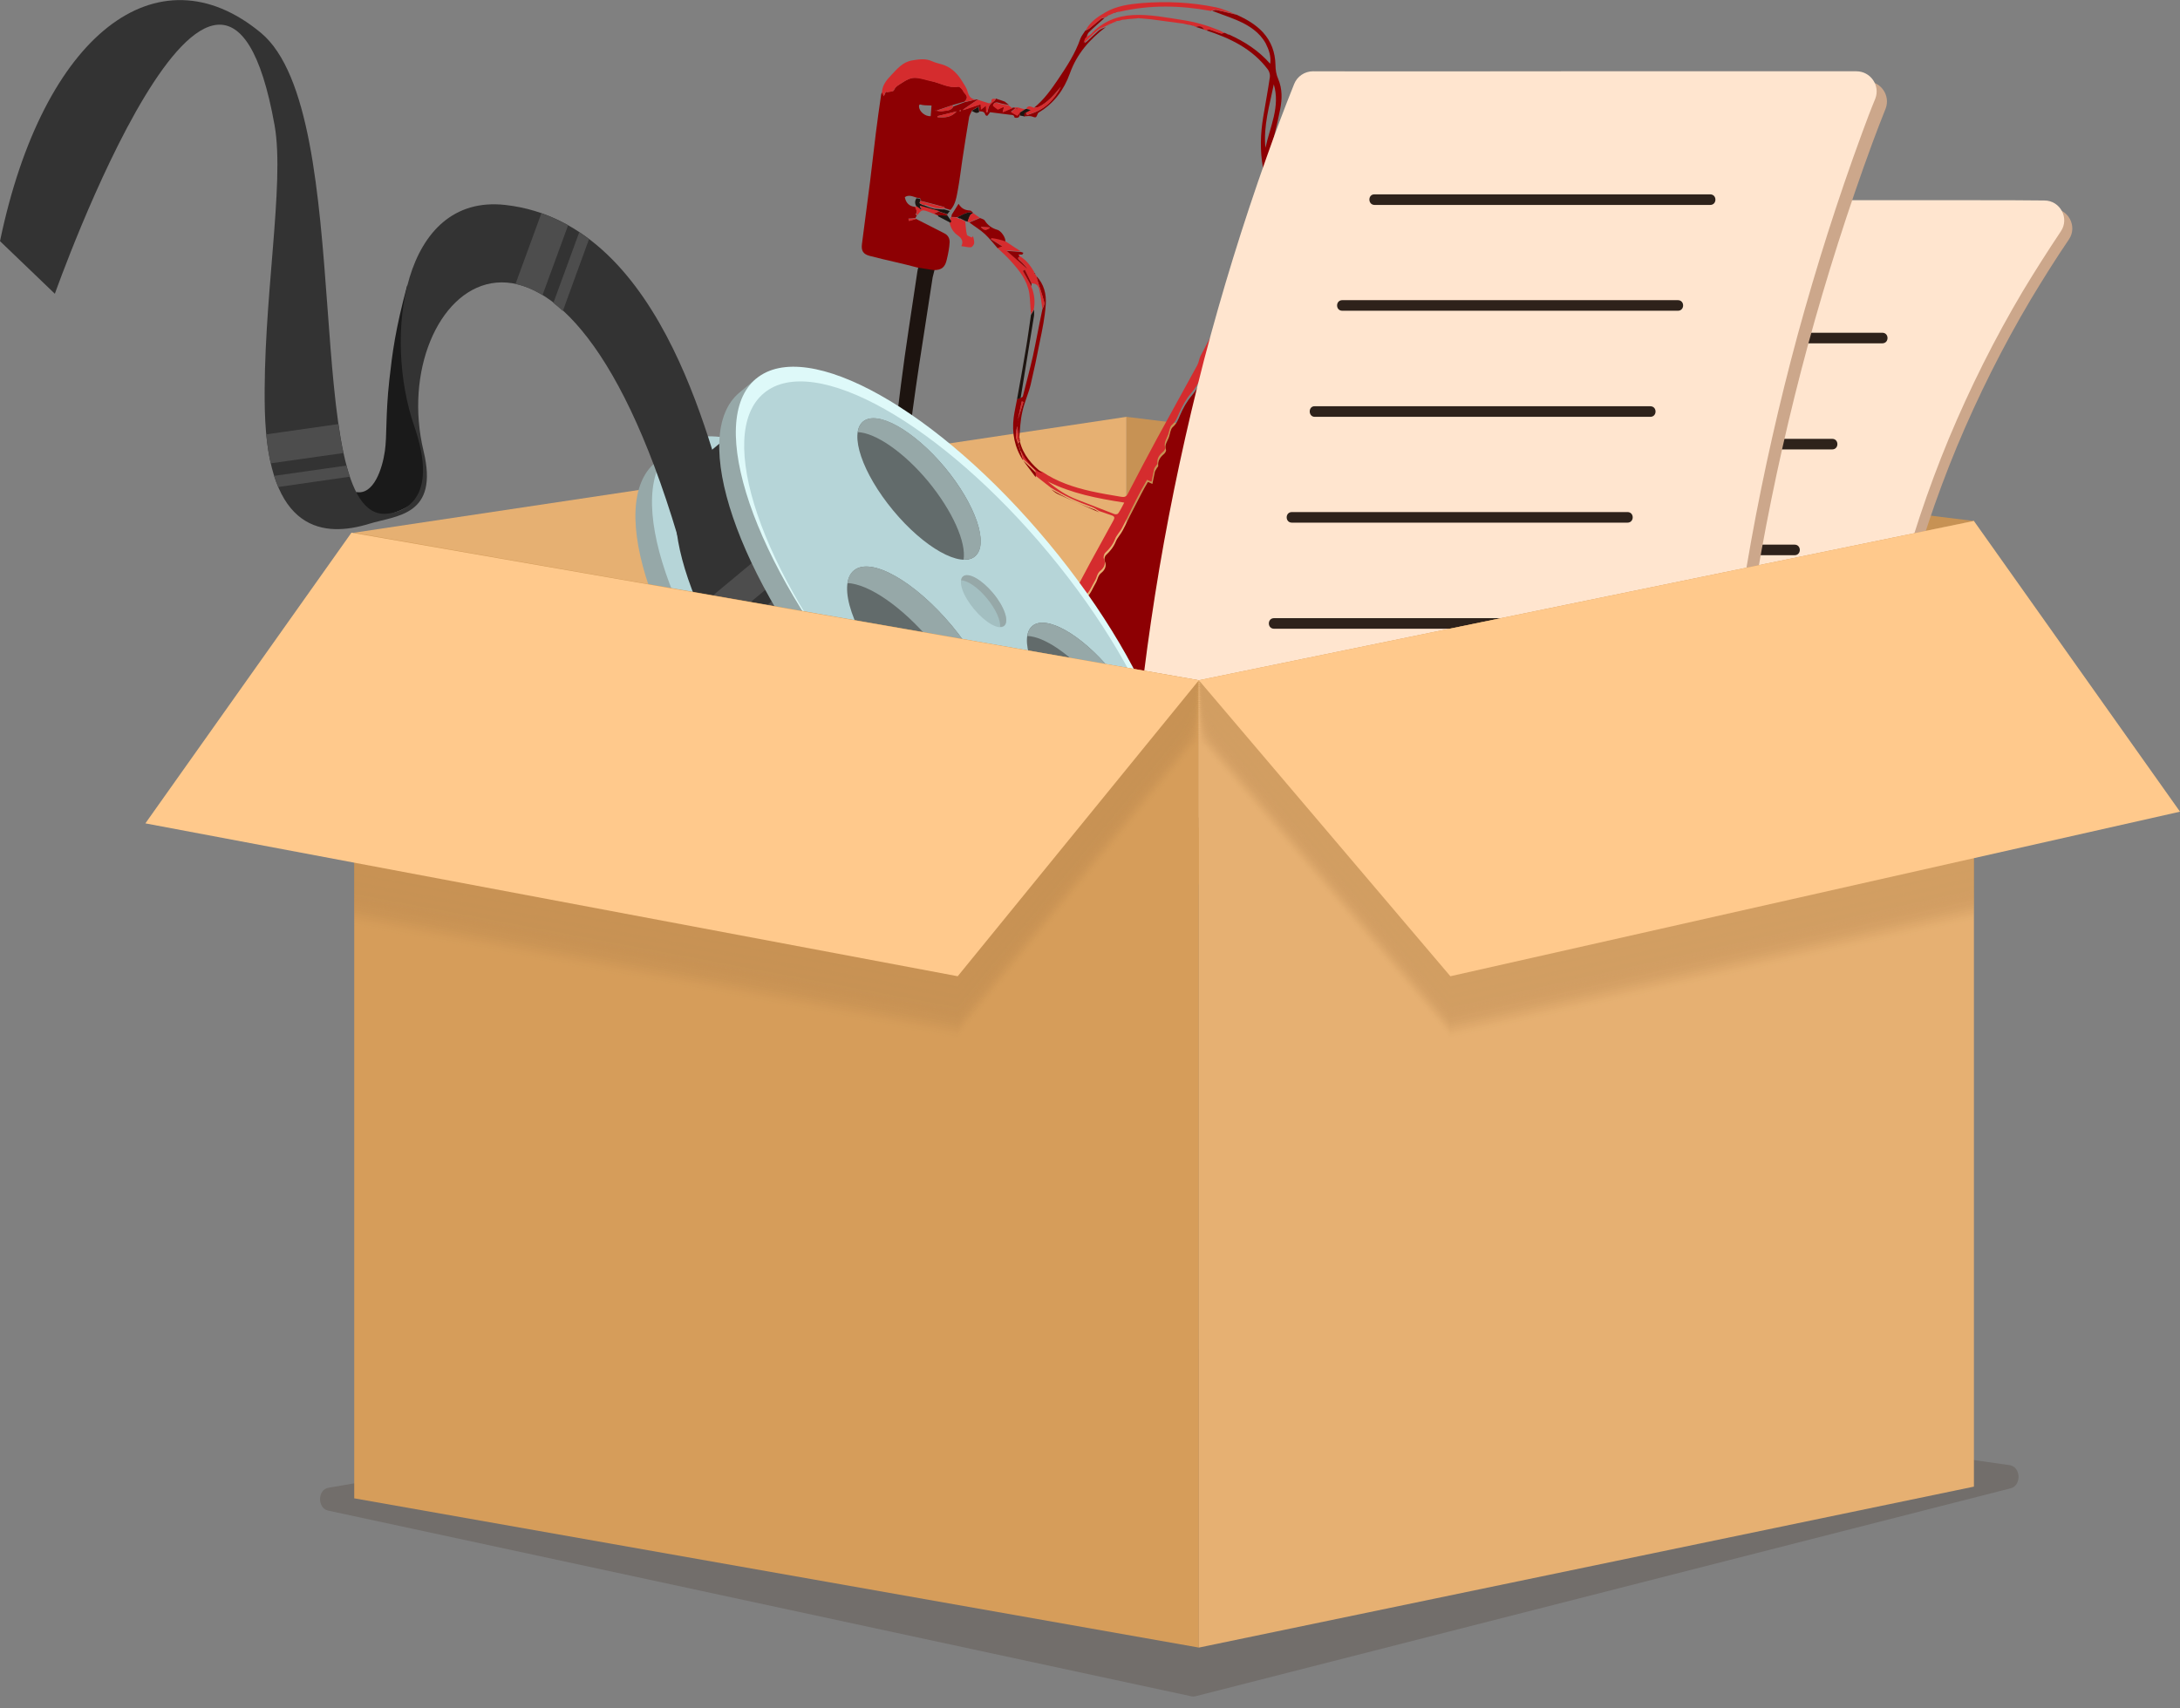 <?xml version="1.0" encoding="utf-8"?>
<!-- Generator: Adobe Illustrator 25.2.3, SVG Export Plug-In . SVG Version: 6.00 Build 0)  -->
<svg version="1.1" id="Livello_1" xmlns="http://www.w3.org/2000/svg" xmlns:xlink="http://www.w3.org/1999/xlink" x="0px" y="0px"
	 viewBox="0 0 782.8 613.4" style="enable-background:new 0 0 782.8 613.4;" xml:space="preserve">
<rect x="0" y="0" width="782.8" height="613.4" fill="#808080" stroke="none"/>
<style type="text/css">
	.st0{opacity:0.29;fill:#514339;enable-background:new    ;}
	.st1{fill:#E6B072;}
	.st2{fill:#C79254;}
	.st3{fill:#8D0003;}
	.st4{fill:#D52C2E;}
	.st5{fill:#1D1410;}
	.st6{fill:#CCA78B;}
	.st7{fill:#FFE5CF;}
	.st8{fill:#2E221B;}
	.st9{fill:#1A1A1A;}
	.st10{fill:#96A8A8;}
	.st11{fill:#B6D5D8;}
	.st12{fill:#333333;}
	.st13{fill:#FFFFFF;}
	.st14{fill:#4D4D4D;}
	.st15{fill:#DEF9F9;}
	.st16{fill:#626B6B;}
	.st17{fill:#A3BFC1;}
	.st18{fill:#D69D5A;}
	.st19{opacity:0.4;}
	.st20{clip-path:url(#SVGID_2_);}
	.st21{fill:#B3834B;fill-opacity:0;}
	.st22{opacity:3.225806e-02;fill:#B3834B;enable-background:new    ;}
	.st23{opacity:6.451613e-02;fill:#B3834B;enable-background:new    ;}
	.st24{opacity:9.677419e-02;fill:#B3834B;enable-background:new    ;}
	.st25{opacity:0.129;fill:#B3834B;enable-background:new    ;}
	.st26{opacity:0.161;fill:#B3834B;enable-background:new    ;}
	.st27{opacity:0.194;fill:#B3834B;enable-background:new    ;}
	.st28{opacity:0.226;fill:#B3834B;enable-background:new    ;}
	.st29{opacity:0.258;fill:#B3834B;enable-background:new    ;}
	.st30{opacity:0.29;fill:#B3834B;enable-background:new    ;}
	.st31{opacity:0.323;fill:#B3834B;enable-background:new    ;}
	.st32{opacity:0.355;fill:#B3834B;enable-background:new    ;}
	.st33{opacity:0.387;fill:#B3834B;enable-background:new    ;}
	.st34{opacity:0.419;fill:#B3834B;enable-background:new    ;}
	.st35{opacity:0.452;fill:#B3834B;enable-background:new    ;}
	.st36{opacity:0.484;fill:#B3834B;enable-background:new    ;}
	.st37{opacity:0.516;fill:#B3834B;enable-background:new    ;}
	.st38{opacity:0.548;fill:#B3834B;enable-background:new    ;}
	.st39{opacity:0.581;fill:#B3834B;enable-background:new    ;}
	.st40{opacity:0.613;fill:#B3834B;enable-background:new    ;}
	.st41{opacity:0.645;fill:#B3834B;enable-background:new    ;}
	.st42{opacity:0.677;fill:#B3834B;enable-background:new    ;}
	.st43{opacity:0.71;fill:#B3834B;enable-background:new    ;}
	.st44{opacity:0.742;fill:#B3834B;enable-background:new    ;}
	.st45{opacity:0.774;fill:#B3834B;enable-background:new    ;}
	.st46{opacity:0.806;fill:#B3834B;enable-background:new    ;}
	.st47{opacity:0.839;fill:#B3834B;enable-background:new    ;}
	.st48{opacity:0.871;fill:#B3834B;enable-background:new    ;}
	.st49{opacity:0.903;fill:#B3834B;enable-background:new    ;}
	.st50{opacity:0.935;fill:#B3834B;enable-background:new    ;}
	.st51{opacity:0.968;fill:#B3834B;enable-background:new    ;}
	.st52{fill:#B3834B;}
	.st53{fill:#FFC98C;}
</style>
<g>
	<path class="st0" d="M117.8,542.5l310,66.7c0.5,0.1,0.9,0.1,1.4,0L722,534.5c3.9-1,3.7-7.6-0.3-8.3L419.1,483c-0.3,0-0.6,0-0.9,0
		L118,534.3C114,534.9,113.9,541.6,117.8,542.5z"/>
	<g>
		<g>
			<polygon class="st1" points="127.2,191.3 404.5,149.7 404.5,245.7 320.7,262.4 			"/>
			<polygon class="st2" points="404.5,149.7 708.8,187.1 504.2,522.7 404.5,245.7 			"/>
		</g>
		<g>
			<path class="st3" d="M592,150.4c-2.3,3.3-4.7,6.6-7,9.9c-2.5,3.6-6.1,4.6-10.1,4.9c-7,0.5-13.6-1.3-20.1-3.4
				c-9.3-2.9-17.9-7.5-26.3-12.3c-8.7-5-17.5-10.1-26.2-15.1c-6.9-4-13.8-7.9-20.7-12c-1.2-0.7-1.8-0.6-2.5,0.7
				c-3.5,6.2-7.1,12.3-10.6,18.5c-0.2,0.4-0.4,0.9-0.6,1.3c-1,1.6-2.1,3.2-3.2,5c1.7,0.5,3.1,0.6,4.2,1.2c1.5,0.8,2.9,2,4.3,3.1
				c1.7,0.5,3.3,1,5,1.5c0.1,0,0.2,0,0.3,0c0.4,0.1,1,0.2,1.3,0.4c1.8,1.3,3.3,1.1,4.5-0.8c0.4,0.8,0.8,1.6,1.3,2.4
				c-1,0.1-2,0.2-2.9,0.2c-0.6,0-1.3-0.2-1.9-0.3c0,0.2-0.1,0.3-0.1,0.5c4.4,2.4,8.8,4.9,13.4,7.4c0.3-2.2,0.5-4.3,1-6.3
				c0.3-1.4,0.8-3,1.7-4.1c1.2-1.6,3.4-1.9,5.2-1.1c2,0.9,3.5,3,3.3,5c-0.3,3.1-0.6,6.1-1,9.2c-0.3,2.9-0.2,3.1,2.3,4.5
				c6,3.3,12,6.5,17.9,10c1.3,0.8,2.6,2.1,3.2,3.5c1.4,3.2-1.6,6.8-5.1,6c-2-0.5-3.9-1.5-5.7-2.5c-4.6-2.5-9.2-5-14.1-7.7
				c-0.4,3.4-0.8,6.5-1.2,9.5c-0.1,0.9-0.6,1.7-0.9,2.5c-0.2,0.3-0.4,0.5-0.5,0.8c-0.4,0.4-0.8,0.9-1.2,1.3
				c-1.3,0.1-2.5,0.1-4.1,0.2c1.4,0.9,2.5,1.6,3.6,2.3c6.8,5,13,10.7,18.1,17.5c3.7,4.9,6.7,10.1,8.2,16.1c1.4,5.8,0.9,11.3-3,16.1
				c-2.5,3.1-4.7,6.4-7.2,9.4c-3,3.6-7.1,5.6-11.7,6.4c-7.6,1.2-14.9-0.4-22.1-2.9c-8-2.8-15-7.3-21.9-12c-3.2-2.1-6.4-4-9.6-6.1
				c-5.3-3.5-10.6-7.1-16-10.6c-3.7-2.5-7.4-4.9-11.5-7.6c-2.1,3.7-4,7.4-6.1,11c-7,12.1-14.1,24.1-21.1,36.1
				c-3.3,5.7-6.7,11.3-10.1,16.9c-1.2,2-2.5,4.1-3.7,6.1c-0.5,0.9-1.1,1.1-2.1,0.6c-4.7-2.5-9.5-4.9-14.2-7.3
				c-2.3-1.2-4.6-2.3-6.9-3.5c-1.3-0.7-2.4-1.7-3.6-2.6c-0.1-0.6-0.2-1.2-0.3-1.7c0-0.3,0.1-0.7,0.1-1c0.1-0.2,0.2-0.4,0.3-0.6
				c0.1-0.1,0.3-0.2,0.4-0.3c3.9-7.1,7.9-14.2,11.8-21.3c1.9-3.4,3.5-6.9,5.4-10.3c0.4-0.7,1.1-1.2,1.8-1.5c1.2-0.5,2.1-1.1,2.4-2.4
				c0.2-0.8,0.5-1.5,0.9-2.3c0.5-1.1,1.3-2.1,1.6-3.3c0.5-2.2,1.3-4.1,2.9-5.7c0.8-0.8,1.5-1.9,1.7-3c0.4-1.8,1-3.1,2.4-3.4
				c0.3-1.1,0.4-1.8,0.7-2.5c0.3-0.8,0.6-1.7,1.1-2.4c1-1.3,1.4-2.8,2.9-3.9c1.6-1.3,2.3-3.5,3.4-5.3c0.7-1.2,0.7-2.6,2-3.6
				c1-0.8,2.1-2.3,1.2-4.2c-0.3-0.6,0-1.8,0.5-2.2c1.5-1.4,2.7-2.9,3.5-4.9c0.6-1.4,1.8-2.6,2.5-4c1.2-2.2,2.2-4.6,3.4-6.8
				c1.1-2.2,2.3-4.4,3.4-6.6c0.7-1.3,1.4-2.6,2.2-3.9c0.5,0.2,0.8,0.3,1.6,0.7c0.3-1.6,0.6-3,0.9-4.4c0.1-0.4,0.5-0.8,0.7-1.3
				c0.2-0.3,0.5-0.5,0.5-0.8c-0.2-1.8,0.7-3.1,2-4.2c0.4-0.3,0.9-1.1,0.8-1.5c-0.7-1.9,0.6-3.2,1.1-4.8c0.4-1.2,0.5-2.7,1.3-3.4
				c1.4-1.2,1.9-2.6,2.6-4.2c1.1-2.6,2.5-5.1,4.3-7.2c1.5-1.8,2.6-3.7,3.5-5.7c1.5-3.8,3.6-7.2,5.5-10.8c0.6-1.3,1.2-2.6,1.8-3.9
				c0.1-0.3,0.2-0.6,0.4-0.8c0.9-1.2,2.1-2.3,2.6-3.6c0.6-1.6,1.3-3,2.3-4.4c1.2-1.8,1.1-4.3,3.2-5.5c0.1-0.1,0.1-0.4,0.2-0.6
				c0.8-1.6,1.3-3.4,2.4-4.9c0.9-1.2,1.3-2.3,0.9-3.4c0.6-0.9,1.1-1.5,1.6-2.2c0.4-0.7,0.8-1.5,1.2-2.2c1-1.5,2.1-2.8,3-4.4
				c1.4-2.5,4.9-3.7,7.4-2.4c2.4,1.2,4.8,2.5,7.3,3.6c1.8,0.9,3.8,1.6,5.6,2.5c1.7,0.9,3.3,2,5,3c2.5,1.4,5.1,2.7,7.7,4.1
				c1.2,0.7,2.3,0.9,3-0.6c0.1-0.2,0.3-0.3,0.5-0.4c-0.2,0.6-0.3,1.5-0.8,1.9c-1,0.8-0.4,1.1,0.2,1.5s1.4,0.8,1.8,1.4
				c0.8,1.1,1.3,2.4,2,3.6c-0.4,0.1-0.7,0.3-1.1,0.4c0,0.1,0.1,0.2,0.1,0.4c-0.5,0-1.1,0-1.6,0c-0.1,0.2-0.2,0.4-0.3,0.6
				c1.3,1.1,2.5,2.8,4,3.2c1.7,0.4,2.8,1.3,3.9,2.3c0.3,0.3,0.5,0.6,0.8,0.8c2.3,1.1,4.6,2.2,6.8,3.4c4.6,2.5,9.1,5.1,13.6,7.7
				c0.8,0.4,1.5,1,2.3,1.4c1.9,1,3.8,2,5.6,3.1c2.6,1.5,5.2,3.2,7.8,4.7c2.3,1.3,4.7,2.5,7,3.7c0.5,0.3,1,0.7,1.5,0.9
				c3.4,1.4,6.8,2.8,10.3,4.1c4.5,1.7,8.9,3.6,13.5,5c3.1,1,6.5,1.2,9.8,1.7c2.5,0.4,5,0.7,7.5,0.8
				C588.9,151.5,590.4,150.8,592,150.4z M431.8,205.6c0.2,0,0.4,0.1,0.5,0.1c0.8,0.7,2.2,1.6,2.1,2.1c-0.6,3,1.3,4.5,3.2,5.8
				c3.7,2.6,7.5,5,11.2,7.5c2.2,1.4,4.3,3,6.5,4.4c3.1,2,6.2,3.9,9.3,5.9c1.6,1.1,3.2,2.3,4.8,3.4c2.2,1.3,4.4,2.5,6.6,3.8
				c7.9,4.6,16.2,8.3,25.4,8.9c3,0.2,6-0.2,9-0.7c2-0.3,3.3-2.2,3-4.2c-0.6-3.1-1.2-6.4-2.5-9.2c-5.2-11.5-14-19.9-24.4-26.7
				c-7.4-4.8-15.7-7.7-23.9-10.9c-4-1.6-7.9-3.1-11.9-4.6c-2.5-1-5.1-1.9-7.5-3c-1.1-0.5-1.6-0.4-2.1,0.7c-2.1,3.8-4.3,7.5-6.5,11.3
				C433.7,202,432.7,203.8,431.8,205.6z M459.4,156.9c-2.4,4.4-4.7,8.5-7,12.7c-0.7,1.2-1.3,2.5-1.8,3.8c-0.1,0.4,0.3,1.3,0.6,1.5
				c6.2,2.5,12.4,4.9,18.5,7.4c5.8,2.4,11.4,5,17.1,7.5c1.4,0.6,2.7,1.2,4.1,1.9c-0.1-1.5-0.5-2.8-0.4-4.1c0.3-3.4,0.8-6.8,1.3-10.2
				c0.4-2.8,0.4-2.9-2.1-4.4c-5.1-2.8-10.1-5.8-15.2-8.5C469.7,161.9,464.7,159.6,459.4,156.9z M485.7,198.7
				c7.5,3.3,14.5,7.4,20.6,13C506,209,490.1,198.8,485.7,198.7z M468.3,149.7c-0.1-0.1-0.2-0.3-0.3-0.4c-1.4,1.9-2.6-0.3-4,0.1
				c-0.3,0.7-0.6,1.4-0.9,2.1c1.1,0.2,2.2,0.6,3,0.3C467,151.5,467.6,150.4,468.3,149.7z"/>
			<path class="st4" d="M592,150.4c-1.5,0.4-3,1-4.6,1c-2.5,0-5-0.4-7.5-0.8c-3.3-0.5-6.6-0.8-9.8-1.7c-4.6-1.4-9-3.3-13.5-5
				c-3.4-1.3-6.9-2.7-10.3-4.1c-0.5-0.2-1-0.6-1.5-0.9c-2.3-1.2-4.7-2.4-7-3.7c-2.6-1.5-5.2-3.2-7.8-4.7c-1.8-1.1-3.8-2-5.6-3.1
				c-0.8-0.4-1.5-1-2.3-1.4c-4.5-2.6-9.1-5.2-13.6-7.7c-2.2-1.2-4.5-2.2-6.8-3.4c-0.3-0.2-0.5-0.5-0.8-0.8c-1.1-1-2.2-1.9-3.9-2.3
				c-1.5-0.4-2.7-2.1-4-3.2c0.1-0.2,0.2-0.4,0.3-0.6c0.5,0,1.1,0,1.6,0c0-0.1-0.1-0.2-0.1-0.4c0.4-0.1,0.7-0.3,1.1-0.4
				c5.8,3.4,11.7,6.9,17.5,10.3c5.9,3.5,11.8,6.9,17.8,10.4c4.7,2.7,9.4,5.6,14.3,8c5.7,2.8,11.5,5.3,17.4,7.7
				c4.6,1.9,9.4,3.1,14.3,3.4c0.6,0,1.1-0.2,1.7-0.3c1.9,0.1,3.8,0.5,5.7,0.2c3.8-0.5,5.5-2.8,5.3-6.7c-0.1-1,0.1-1.9,0.1-2.9
				c-0.5,0-1.1,0.1-1.6-0.1c-1.3-0.5-2.1,0-2.8,1.2s-1.6,2.4-2.5,3.6c-0.4-0.2-0.9-0.7-1.3-0.7c-1.2,0.1-1.7-0.5-2.3-1.4
				c-0.6-1.2-1.5-2.2-2.2-3.3c-0.9-1.3-0.7-2.7,0.4-3.8c0.4-0.5,0.7-1.2,0.9-1.8c0.4-1.4,0.7-2.9,1.1-4.9c-1.2-2.8-4.5-4.1-7-6.4
				c-0.2,0.7-0.3,1.1-0.5,1.9c-0.3-0.7-0.6-1-0.5-1.2c0.6-1.9-0.7-2.5-1.9-3.4c-1.7-1.4-4-2.4-3.9-5.2c0-0.1-0.2-0.4-0.3-0.4
				c-1.6,0.3-1.7-1.3-2.6-1.9c-3.2-2.1-6.3-4.4-9.5-6.3c-3.8-2.2-7.8-4.2-11.7-6.1c-2.6-1.3-5.2-2.4-7.8-3.5
				c-3.8-1.6-7.7-3-11.5-4.6c-4.1-1.7-8.1-3.4-12.1-5.3c-2.4-1.1-5.1-1.7-7-4c-0.6-0.8-1.9-1-2.7-1.4c-0.5,1.3-1,2.2-1.2,3.1
				c-0.6,3.6-2.1,6.9-3.7,10.1c-0.5,1-1.7,2.1-0.9,3.5c-0.7,1.2-1.4,2.4-2.1,3.6c-0.2,0.1-0.4,0.2-0.5,0.4c-0.8,1.5-1.8,1.3-3,0.6
				c-2.5-1.4-5.1-2.7-7.7-4.1c-1.7-0.9-3.3-2.1-5-3c-1.8-0.9-3.7-1.6-5.6-2.5c-2.4-1.2-4.9-2.4-7.3-3.6c-2.4-1.3-6-0.1-7.4,2.4
				c-0.9,1.5-2,2.9-3,4.4c-0.5,0.7-0.8,1.5-1.2,2.2c-0.4,0.7-1,1.4-1.6,2.2c0.4,1.1,0,2.2-0.9,3.4c-1.1,1.4-1.6,3.2-2.4,4.9
				c-0.1,0.2,0,0.5-0.2,0.6c-2.1,1.3-2,3.8-3.2,5.5c-1,1.4-1.7,2.8-2.3,4.4c-0.5,1.4-1.7,2.4-2.6,3.6c-0.2,0.2-0.3,0.5-0.4,0.8
				c-0.6,1.3-1.1,2.6-1.8,3.9c-1.9,3.6-4,7-5.5,10.8c-0.8,2-1.9,3.9-3.5,5.7c-1.8,2.1-3.2,4.7-4.3,7.2c-0.7,1.6-1.2,3-2.6,4.2
				c-0.8,0.7-0.9,2.3-1.3,3.4c-0.5,1.5-1.7,2.9-1.1,4.8c0.1,0.4-0.4,1.2-0.8,1.5c-1.3,1.1-2.2,2.3-2,4.2c0,0.2-0.3,0.5-0.5,0.8
				c-0.3,0.4-0.6,0.8-0.7,1.3c-0.3,1.4-0.6,2.8-0.9,4.4c-0.8-0.3-1.2-0.5-1.6-0.7c-0.7,1.3-1.5,2.6-2.2,3.9
				c-1.2,2.2-2.3,4.4-3.4,6.6c-1.1,2.3-2.2,4.6-3.4,6.8c-0.7,1.4-2,2.6-2.5,4c-0.8,2-2,3.5-3.5,4.9c-0.5,0.5-0.8,1.7-0.5,2.2
				c0.9,1.9-0.2,3.4-1.2,4.2c-1.3,1-1.3,2.5-2,3.6c-1.1,1.8-1.9,4.1-3.4,5.3c-1.4,1.1-1.9,2.7-2.9,3.9c-0.5,0.7-0.8,1.6-1.1,2.4
				c-0.3,0.7-0.4,1.4-0.7,2.5c-1.4,0.3-2,1.6-2.4,3.4c-0.2,1.1-1,2.1-1.7,3c-1.6,1.6-2.4,3.6-2.9,5.7c-0.3,1.2-1.1,2.2-1.6,3.3
				c-0.3,0.7-0.7,1.5-0.9,2.3c-0.3,1.3-1.2,1.9-2.4,2.4c-0.7,0.3-1.5,0.9-1.8,1.5c-1.9,3.4-3.6,6.9-5.4,10.3
				c-3.9,7.1-7.8,14.2-11.8,21.3c-0.1,0.1-0.2,0.2-0.4,0.3c0.8-1.9,1.7-3.7,2.5-5.6c0.6-1.5,1.2-3,1.8-4.5c1.9-3.6,3.7-7.3,5.6-10.9
				c0.9-2,1.8-4,2.8-6c2.9-5.7,5.7-11.3,8.7-16.9c3.2-6,6.5-11.9,9.7-17.8c2.3-4.3,4.6-8.6,6.9-12.9c2.6-4.8,5.3-9.6,7.9-14.4
				c0.3-0.6,0.9-1.4-0.2-1.9c-1.6-0.6-3.2-1.1-4.9-1.7c-0.7-0.4-1.4-1-2.2-1.3c-5.3-1.9-10.3-4.1-15.1-7.1c-1.8-1.4-3.7-2.9-5.5-4.3
				c0-0.6,0.2-1.4-0.1-1.8c-1.4-1.5-2.9-2.8-4.4-4.2l0,0c-0.1-0.4-0.2-0.9-0.3-1.3c-0.2-0.7-0.5-1.5-0.7-2.2
				c0.1,0.2,0.3,0.3,0.4,0.5c1.2,2.7,3.1,4.8,5.4,6.7c0.6,0.5,1.4,0.6,2.1,0.9c5.3,3.6,11.3,5.6,17.5,7c3.6,0.8,7.2,1.4,10.8,2
				c1.1,0.2,1.9,0.1,2.5-1.1c3.4-6.6,6.9-13.2,10.4-19.7c4.8-8.8,9.7-17.6,14.5-26.4c0.6-1.1,0.7-2.4,1.2-3.4
				c4.8-9.1,9.6-18.2,14.4-27.3c3.7-7.1,7.5-14.2,11.2-21.3c0.4-0.7,0.7-1.4,1.1-2c0.4-0.7,0.7-1.3,1.1-2c0.2-0.7,0.5-1.3,0.7-2
				c2.2-4,4.5-8,6.7-12.1c1.6-2.9,3-5.8,4.5-8.7c1.2-2.3,4.1-3.1,6.5-1.9c3.7,1.9,7.5,3.7,11.2,5.7c2.5,1.3,4.8,2.6,7.3,3.9
				c2,1,4,2,6,2.9c1.4,0.6,1.5,1.4,1.2,2.7c-0.7,2.7-1.4,5.5-2.1,8.2c-0.6,2.3-0.4,3.7,1.9,4.7c7.6,3.2,15,6.7,22.6,10
				c5.5,2.4,10.9,5.1,16.6,7.1c5.1,1.8,9.5,4.7,14.1,7.3c5,2.8,9.7,6.3,14.4,9.7c2.9,2.1,5.9,4.2,8.5,6.7
				c5.4,5.2,10.8,10.5,14.2,17.4C595.9,142.1,595.5,146.2,592,150.4z M403.7,180.5c-9.7-1.5-19-3.3-27.5-7.6c3.2,2.7,6.6,5,10.5,6.5
				c4.5,1.7,8.9,3.5,13.4,5.2c0.4,0.2,1.2,0.1,1.4-0.2C402.3,183.3,402.9,182,403.7,180.5z"/>
			<path class="st5" d="M363.8,255.6c-1.9,3.6-3.7,7.3-5.6,10.9c-1.7-1.5-3.2-3.3-5-4.5c-6.2-4.2-12.9-5.7-20.2-3.1
				c-5.1,1.8-6.3,4.6-4.2,9.6c0.1,0.2,0.2,0.5,0.4,0.7c4.3,8.3,14.4,13.1,24.6,10.7c1.2,0.9,2.3,1.9,3.6,2.6
				c2.2,1.3,4.6,2.4,6.9,3.5c-6.6,10.2-20.9,11.8-30.4,7.4c-4.1-1.9-8-4.2-10.8-7.9c-2.2-2.8-3-6.2-3.5-9.7
				c-2.4-15.8-3.5-31.8-3.3-47.8c0.2-13.3,0.6-26.6,1.7-39.9c1.4-16.6,3.4-33.2,5.5-49.8c1.7-13.6,3.9-27.1,5.9-40.7
				c0.1-0.6,0.2-1.2,0.4-1.7c1.9,0.3,3.8,0.6,5.8,0.9c-0.2,0.9-0.5,1.9-0.7,2.8c-1.6,10.4-3.2,20.7-4.8,31.1
				c-3.3,22.1-6.1,44.2-7.6,66.4c-1.3,19.2-1.6,38.5-0.1,57.8c0.1,1.5,0.3,3,0.5,4.7c0.4-0.2,0.5-0.3,0.6-0.4
				c0.2-0.3,0.4-0.6,0.5-0.9c2.4-6.9,7.7-10.4,14.5-11.9c6.1-1.3,12-0.3,17.4,2.8C358.5,251.2,361.1,253.6,363.8,255.6z
				 M336.8,291.1c2.2,1.4,6.4,2,8.4,1.2C342.2,291.9,339.5,291.5,336.8,291.1z M322.7,260v0.1c0.1,0,0.2,0,0.2,0V260
				C322.8,260,322.7,260,322.7,260z"/>
			<path class="st3" d="M335.3,97c-1.9-0.3-3.8-0.6-5.8-0.9c-2.7-0.7-5.4-1.4-8.1-2c-3-0.7-6.1-1.4-9.1-2.2
				c-2.3-0.6-3.1-1.8-2.8-4.2c0.9-7.4,2-14.9,2.9-22.3c0.7-5.9,1.4-11.7,2.1-17.6c0.6-4.6,1.2-9.2,1.9-13.8c0-0.3,0.3-0.6,0.4-0.9
				c0.2,0.4,0.3,0.7,0.6,1.4c0.4-0.8,0.6-1.3,0.8-1.8c0.1,0.1,0.1,0.3,0.2,0.4c0.9-0.2,2.4-0.2,2.6-0.7c0.6-1.5,2-2.1,3.1-2.8
				c1.3-0.9,2.9-1.7,4.4-1.7c2,0,4,0.7,6,1.2c3.2,0.7,6.1,2.6,9.6,2c0.4-0.1,1,0.5,1.3,0.8c0.4,0.5,0.6,1.2,1.1,1.6
				c1.1,1.1,0.9,2-0.2,3c-1.3,0.4-2.7,0.8-4.1,1.2c-2,0.7-4,1.3-5.9,2c-0.1,0-0.3,0-0.4-0.1v0.1c0.1,0,0.3,0,0.4,0
				c0.7,0.1,1.4,0.3,2.1,0.2c1.4-0.3,3.1,0,4-1.7c1.3-0.5,2.7-1,4-1.5c1.4-0.3,2.9-0.7,4.3-1c0.2,0,0.3,0,0.5,0
				c-1.8,1.2-3.5,2.4-5.3,3.6c0,0.1,0,0.1,0,0.2c2-0.7,4.1-1.4,6.3-2.1c0,0.9,0.1,1.3,0.1,1.9c0.6-0.5,1.1-0.9,1.8-1.4
				c0,1,0.1,1.7,0.1,2.4c0.1,0,0.3,0,0.4,0c0.2-0.8,0.3-1.7,0.7-2.4c0.5-0.7,1.3-1.3,2-1.9c0.1-0.1,0.2-0.4,0.3-0.6
				c1.1,0.4,2.2,0.7,3.2,1.1c0.3,0.3,0.7,0.5,1,0.8c0.2,0.1,0.4,0.3,0.5,0.4c-1.2-0.2-2.5-0.4-3.7-0.8c-1.1-0.3-1.7,0-2,0.9
				c0.7,0.5,1.2,1,1.8,1.4c0.6-0.3,1.2-0.6,2.2-1c-0.2,0.9-0.3,1.3-0.5,2c1.3-0.6,2.4-1,3.5-1.5c0.2,0,0.4-0.1,0.6-0.1
				c0.2,0.1,0.3,0.2,0.5,0.2l0,0c-0.6,0.5-1.2,0.9-1.7,1.3c0.8,0.5,1.5,0.8,2.3,1.3c0.3-0.4,0.7-0.8,1.1-1.3c0,0.4-0.1,0.7-0.1,1.1
				c-0.2,0.4-0.4,0.9-0.7,1c-0.4,0.2-1.2,0.1-1.3,0c-0.2-1.1-1-0.9-1.7-1c-2.4-0.3-4.8-0.6-7.1-0.9c-0.3,0.5-0.6,0.9-1,1.3
				c0,0.1-0.7-0.2-0.7-0.4c-0.3-1.2-1.2-1.2-2.1-1.2c-0.1-0.5-0.2-1-0.3-1.7c-0.9,0.5-1.7,0.9-2.4,1.4c-0.3,0.8-0.8,1.5-1,2.3
				c-0.9,5.3-1.7,10.6-2.5,15.8c-0.5,3.4-0.9,6.8-1.5,10.1c-0.5,2.6-0.8,5.4-2.7,7.5c-0.7-0.2-1.3-0.4-2-0.6
				c-0.1-0.2-0.2-0.5-0.4-0.5c-2.8-0.8-5.6-1.5-8.4-2.2c0.3-1.3-0.7-0.9-1.3-1.1c-1.4-0.4-2.8-1.2-4.3-0.2c0.4,2.1,1.6,3.3,3.7,3.5
				c0.5,0.9,0.8,1.7,0.2,2.7c0,0.1,0.2,0.3,0.4,0.4c-0.2,0.3-0.3,0.6-0.5,0.9c-0.8,0.1-1.6,0.2-2.5,0.2c0.1,0.3,0.1,0.6,0.2,0.8
				c0.8-0.2,1.7-0.5,2.5-0.7c3.4,1.7,6.8,3.5,10.2,5.2c1.4,0.7,1.9,1.9,1.9,3.1c-0.1,2.1-0.5,4.1-1,6.2C339.4,96,338.1,97,335.3,97z
				 M334.5,37.9c-1.1-0.1-2.2,0-3.3-0.2c-0.6-0.1-1.2-0.5-1.2,0.5c0,1.8,2.2,3.7,4.2,3.5C334.3,40.3,334.4,38.9,334.5,37.9z
				 M336.6,41.7c0,0.1,0.1,0.3,0.1,0.4c2.5,0.2,4.9,0.1,6.8-2.1C341.2,40.6,338.9,41.2,336.6,41.7z M345,39.9c0-0.1,0-0.2,0-0.3
				c-0.1,0-0.3,0-0.4,0.1c0,0,0,0.2,0,0.3C344.8,39.9,344.9,39.9,345,39.9z"/>
			<path class="st3" d="M458,77.6c-0.4,0.7-0.7,1.4-1.1,2c-0.2-0.8-0.4-1.7-0.6-2.5c-1.5-4.5-2.6-9.1-2.6-13.8c0-1.1,0-2.2-0.2-3.2
				c-1.1-6-0.9-12.1,0.1-18.1c0.8-4.8,1.7-9.6,2.4-14.4c0.1-0.8-0.2-1.9-0.7-2.6c-5.6-7.5-13.6-11.3-22.2-14.1
				c0.4-0.1,0.9-0.4,1.3-0.3c1.4,0.4,2.7,1,4.1,1.4c0.4,0.1,0.8-0.2,1.3-0.2c0.4,0.2,0.7,0.3,1.1,0.5c0,0,0,0.1,0.1,0.1s0.2,0,0.3,0
				c5.6,2.5,10.7,5.8,14.8,10.5c0.4-2.7-0.5-5.1-1.6-7.3c-2.2-4-5.9-6.4-10-8.2c-3-1.3-6.1-2.3-9.2-3.5c0.5-0.1,1-0.4,1.5-0.3
				c2.5,0.5,4.9,1.2,7.3,1.7c3.5,1.6,6.8,3.5,9.4,6.3c3,3.3,4.4,7.2,4.5,11.7c0,1.7,0.3,3.6,1,5.1c1.5,3.6,1.4,7.2,0.7,10.8
				c-1.1,5.7-2.7,11.4-3.8,17.1c-1.3,6.3,0.8,11.9,4.3,17.1c-0.2,0.7-0.5,1.3-0.7,2c-1-1.6-1.9-3.3-2.9-4.9
				c-0.2,0.1-0.3,0.2-0.5,0.2C456.5,73.1,457.2,75.3,458,77.6z M454.4,53.1c1.6-7.5,5.4-14.8,3-22.8
				C455.9,37.8,453.6,45.2,454.4,53.1z"/>
			<path class="st4" d="M346.2,36.6c1.1-0.9,1.3-1.9,0.2-3c-0.4-0.4-0.6-1.1-1.1-1.6c-0.3-0.4-0.9-0.9-1.3-0.8
				c-3.5,0.6-6.4-1.4-9.6-2c-2-0.4-4-1.2-6-1.2c-1.5,0-3.1,0.8-4.4,1.7c-1.1,0.8-2.5,1.3-3.1,2.8c-0.2,0.5-1.7,0.4-2.6,0.7
				c-0.1-0.1-0.1-0.3-0.2-0.4c-0.2,0.5-0.4,0.9-0.8,1.8c-0.3-0.7-0.4-1-0.6-1.4c0.1-2.6,1.6-4.4,3.3-6.2c2.2-2.3,4.1-4.7,7.5-5.3
				c2.5-0.4,4.8-0.8,7.2,0.3c1.5,0.7,3.1,0.9,4.6,1.5c2.7,1.1,4.7,3.2,6.2,5.7c0.7,1.2,1.6,2.3,1.9,3.6c0.5,1.7,1.2,2.9,3.1,2.9
				C349.1,36,347.6,36.4,346.2,36.6C346.3,36.7,346.2,36.6,346.2,36.6z"/>
			<path class="st3" d="M371.3,38.7c3.6-2.9,6.2-6.6,8.7-10.3c3.1-4.6,6.1-9.2,7.9-14.4c0.4-1.1,1.2-2,1.8-3c0.5-0.2,1-0.4,1.4-0.7
				c1.4-1.1,2.8-2.4,4.2-3.5c0.4-0.3,0.9-0.3,1.4-0.4c-1.9,1.7-3.9,3.4-5.7,5.2c-0.6,0.6-0.7,1.5-1,2.3c-0.1,0.4-0.3,0.8-0.6,1.6
				c0.6-0.4,0.9-0.6,1.1-0.8c1.3-1.2,2.6-2.5,4-3.7c0.7-0.6,1.7-0.9,2.6-1.3c-5.8,4.4-10.4,9.6-12.9,16.6
				c-2.1,5.9-5.7,10.8-11.2,14.1c-0.5,0.3-0.6,1.5-1.1,1.7s-1.3-0.4-2-0.4c-0.7-0.1-1.5,0.1-2.2,0.1c-0.3-0.8-0.1-1.4,0.8-1.5
				c-0.2,1.4,0.8,0.9,1.3,0.7c5.2-1.6,8.7-5,11.1-9.8c-2.4,2.8-4.7,5.7-8.1,7.3C372.5,38.6,371.9,38.6,371.3,38.7z"/>
			<path class="st4" d="M396.9,6.2c-0.5,0.1-1.1,0.1-1.4,0.4c-1.4,1.1-2.8,2.4-4.2,3.5c-0.4,0.3-1,0.5-1.4,0.7
				c1.6-3,4.3-4.8,7.1-6.4c4-2.3,8.5-2.9,13-3.3c8.9-0.7,17.7-0.3,26.5,1.5c2.5,0.5,5,1.7,7.4,2.6c-2.4-0.6-4.9-1.2-7.3-1.7
				c-0.5-0.1-1,0.2-1.5,0.3l0,0c-0.2,0-0.3,0-0.5,0.1c-10.8-2-21.7-2.2-32.5,0.3c-0.1,0-0.2,0-0.3,0l0,0c-0.2,0-0.3,0.1-0.5,0.1l0,0
				c-0.2,0-0.3,0.1-0.5,0.1l0,0c-0.3,0.1-0.6,0.2-0.9,0.3l0,0c-0.5,0.2-1,0.5-1.5,0.7l0,0c-0.2,0-0.3,0.1-0.5,0.1h0.1
				C397.7,5.7,397.2,6,396.9,6.2C396.8,6.2,396.9,6.2,396.9,6.2z"/>
			<path class="st4" d="M473,152.2c-1.4-1-2.7-2.2-4.3-3.1c-1.1-0.6-2.5-0.7-4.2-1.2c1.1-1.7,2.2-3.4,3.2-5c0.9,0.6,1.7,1.3,2.6,1.9
				c1.4,0.9,2.9,1.6,4.3,2.5c0.3,0.9,0.7,1.8,1,2.9c-0.3,0.2-0.7,0.5-1.1,0.8C473.7,150.9,472.6,150.7,473,152.2z"/>
			<path class="st5" d="M473,152.2c-0.3-1.5,0.7-1.3,1.6-1.2c1-0.2,1.9-0.4,2.9-0.6c0.3,0.2,0.6,0.3,0.9,0.5
				c1.3,1.8,3.2,2.5,5.1,1.9c0.2,0.2,0.4,0.4,0.6,0.6c-1.2,1.9-2.7,2.1-4.5,0.8c-0.4-0.3-0.9-0.3-1.3-0.4c-0.1,0-0.2,0-0.3,0
				C476.3,153.2,474.6,152.7,473,152.2z"/>
			<path class="st4" d="M371.3,38.7c0.5-0.1,1.1-0.1,1.6-0.3c3.4-1.6,5.8-4.4,8.1-7.3c-2.4,4.8-5.9,8.2-11.1,9.8
				c-0.5,0.2-1.5,0.7-1.3-0.7c0.4-0.2,0.7-0.4,1.4-0.8c-0.8-0.2-1.1-0.3-1.5-0.4C369.3,37.6,370.4,38.4,371.3,38.7z"/>
			<path class="st4" d="M357.5,35.5c-0.1,0.2-0.2,0.4-0.3,0.6c-0.7,0.6-1.5,1.1-2,1.9c-0.4,0.7-0.5,1.6-0.7,2.4c-0.1,0-0.3,0-0.4,0
				c0-0.7-0.1-1.4-0.1-2.4c-0.7,0.5-1.1,0.9-1.8,1.4c0-0.5,0-0.9-0.1-1.9c-2.2,0.8-4.2,1.4-6.3,2.1c0-0.1,0-0.1,0-0.2
				c1.8-1.2,3.5-2.4,5.3-3.6c1.3,0.4,2.6,0.9,4,1.3c0.2,0.1,0.9-0.4,0.9-0.6C355.9,35.2,356.8,35.5,357.5,35.5z"/>
			<path class="st4" d="M363.5,38.9c-1.1,0.5-2.2,0.9-3.5,1.5c0.2-0.7,0.3-1.1,0.5-2c-0.9,0.4-1.6,0.7-2.2,1
				c-0.6-0.4-1.2-0.9-1.8-1.4c0.3-1,0.9-1.3,2-0.9c1.2,0.4,2.5,0.5,3.7,0.8C362.7,38.2,363.1,38.5,363.5,38.9z"/>
			<path class="st3" d="M483.4,152.7c-1.9,0.6-3.8-0.1-5.1-1.9c0.3-0.2,0.7-0.5,1-0.7C480.7,151,482.1,151.9,483.4,152.7z"/>
			<path class="st4" d="M364.6,39c-0.2-0.1-0.3-0.2-0.5-0.2c1.5-0.8,2.7,0.6,4.2,0.3c-0.6,0.4-1.3,0.8-1.9,1.2
				c-0.4,0.5-0.8,0.9-1.1,1.3c-0.8-0.4-1.5-0.8-2.3-1.3C363.4,40,364,39.5,364.6,39c0.3,0.1,0.5,0.2,0.8,0.2c0-0.1,0-0.2,0-0.2
				C365.1,39,364.8,39,364.6,39z"/>
			<path class="st3" d="M477.4,150.3c-1,0.2-1.9,0.4-2.9,0.6c0.4-0.3,0.8-0.6,1.1-0.8c-0.4-1-0.7-2-1-2.9c0.6,0.4,1.2,0.7,1.7,1.1
				c0.2,0.3,0.5,0.5,0.7,0.9C477.2,149.5,477.3,150,477.4,150.3z"/>
			<path class="st4" d="M498.2,196.4c-1.1-0.7-2.2-1.4-3.6-2.3c1.5-0.1,2.8-0.1,4.1-0.2C498.5,194.8,498.4,195.6,498.2,196.4z"/>
			<path class="st5" d="M366.3,40.4c0.6-0.4,1.3-0.8,1.9-1.2c0.1,0,0.2-0.1,0.4-0.1c0.4,0.1,0.8,0.2,1.5,0.4c-0.7,0.4-1,0.6-1.4,0.8
				c-0.9,0.1-1.1,0.7-0.8,1.5c-0.5-0.1-1.1-0.2-1.6-0.3C366.3,41.1,366.3,40.7,366.3,40.4z"/>
			<path class="st4" d="M477.4,150.3c-0.1-0.4-0.2-0.8-0.4-1.1c-0.2-0.3-0.5-0.6-0.7-0.9c1,0.6,2,1.2,3,1.8c-0.3,0.2-0.7,0.5-1,0.7
				C478,150.7,477.7,150.5,477.4,150.3z"/>
			<path class="st4" d="M499.9,192.6c0.2-0.3,0.4-0.5,0.5-0.8C500.2,192.1,500,192.4,499.9,192.6z"/>
			<path class="st4" d="M361.7,37.4c-0.3-0.3-0.7-0.5-1-0.8C361.1,36.9,361.4,37.2,361.7,37.4z"/>
			<path class="st4" d="M485.7,198.7c4.4,0.2,20.3,10.3,20.6,13C500.2,206.1,493.2,202,485.7,198.7z"/>
			<path class="st4" d="M468.3,149.7c-0.7,0.7-1.3,1.8-2.2,2.1c-0.8,0.3-2-0.2-3-0.3c0.3-0.6,0.6-1.4,0.9-2.1c1.4-0.5,2.6,1.8,4-0.1
				C468.1,149.4,468.2,149.5,468.3,149.7z"/>
			<path class="st4" d="M353.4,278.3c0-0.3,0.1-0.7,0.1-1C353.5,277.6,353.5,277.9,353.4,278.3z"/>
			<path class="st3" d="M578.8,146.9c-1.8-4.1-4.8-7.4-7.9-10.7c-6.1-6.3-13-11.5-20.5-16.2c-7.4-4.7-15.2-8.2-23.3-11.5
				c-5.5-2.3-11-4.7-16.4-7c-4.5-1.9-9-3.8-13.5-5.6c-0.8-0.3-1.7-0.3-2.5-0.5c-0.8-1.4,0.4-2.5,0.9-3.5c1.6-3.3,3.1-6.5,3.7-10.1
				c0.2-1,0.7-1.8,1.2-3.1c0.8,0.4,2.1,0.7,2.7,1.4c1.9,2.3,4.6,2.8,7,4c4,1.9,8,3.6,12.1,5.3c3.8,1.6,7.7,3,11.5,4.6
				c2.6,1.1,5.3,2.2,7.8,3.5c4,2,7.9,3.9,11.7,6.1c3.3,1.9,6.4,4.2,9.5,6.3c0.9,0.6,1,2.2,2.6,1.9c0.1,0,0.3,0.2,0.3,0.4
				c-0.1,2.7,2.2,3.8,3.9,5.2c1.1,0.9,2.5,1.5,1.9,3.4c-0.1,0.2,0.2,0.6,0.5,1.2c0.2-0.8,0.3-1.2,0.5-1.9c2.5,2.3,5.8,3.6,7,6.4
				c-0.4,2-0.7,3.4-1.1,4.9c-0.2,0.6-0.5,1.3-0.9,1.8c-1.1,1.2-1.3,2.6-0.4,3.8c0.7,1.1,1.6,2.2,2.2,3.3c0.5,0.9,1,1.6,2.3,1.4
				c0.4,0,0.8,0.4,1.3,0.7c0.9-1.2,1.7-2.4,2.5-3.6c0.7-1.1,1.5-1.6,2.8-1.2c0.5,0.2,1.1,0.1,1.6,0.1c0,1-0.2,1.9-0.1,2.9
				c0.3,3.8-1.4,6.2-5.3,6.7C582.7,147.4,580.7,147,578.8,146.9z M544,107.1c-0.1,0.1-0.2,0.3-0.3,0.4c0.2,0.2,0.4,0.4,0.6,0.6
				c4.7,3.7,9.3,7.3,14,11c1.2,1,2.6,1.8,3.9,2.7c0.1-0.2,0.2-0.3,0.3-0.5C556.3,116.5,550.6,111.2,544,107.1z M563.7,122.7
				c-0.1,0.1-0.2,0.2-0.3,0.3c2.8,3,5.7,5.9,8.5,8.9C570,128,567,125.2,563.7,122.7z"/>
			<path class="st3" d="M367.4,165.4c-3.1-4.7-4.1-9.9-3.4-15.5c0.3-2.2,0.8-4.3,1.2-6.5c0.4-0.2,0.8-0.4,1.3-0.5
				c0.3-0.2,0.8-0.3,0.8-0.6c1.2-4.8,2.5-9.6,3.6-14.4c1.2-5.6,2.2-11.2,3.4-16.8c0.3-0.8,0.9-1.7,0.7-2.4c-0.7-2.6-1.6-5.2-2.4-7.8
				c-0.2-0.6-0.3-1.2-0.5-1.8c2.8,2.9,3.7,6.6,3.4,10.4c-0.3,4.4-1.2,8.8-2.1,13.1c-1,5.2-2.1,10.4-3.3,15.5c-0.8,3.3-2.3,6.5-3,9.8
				c-0.7,3-0.8,6.1-1.1,9.1c-0.1,0-0.2,0-0.3,0.1c-0.1-1.3-0.2-2.6-0.4-4c0.1-0.6,0.1-1.2,0.2-1.7c0-0.2,0-0.5,0-0.7
				c0.7-2.1,1.3-4.2,2-6.3c-0.2-0.1-0.4-0.1-0.6-0.2c-0.5,2.2-0.9,4.3-1.4,6.5c0,0.2,0,0.5,0,0.7c-0.1,0.6-0.1,1.2-0.2,1.7
				c-0.7,2.1-0.8,4.1,0.3,6.1l0,0c0,0.1,0.1,0.3,0.1,0.4l0,0c0,0.1,0.1,0.3,0.1,0.4l0,0c0.1,0.4,0.3,0.9,0.4,1.3l0,0
				c0,0.1,0.1,0.3,0.1,0.4l0,0c0.2,0.7,0.5,1.5,0.7,2.2C367.2,164.5,367.3,165,367.4,165.4z"/>
			<path class="st3" d="M366.2,158.5c1.2,4.9,4.3,8.4,8.1,11.4c-0.7-0.3-1.5-0.4-2.1-0.9c-2.2-1.8-4.1-4-5.4-6.7
				c-0.1-0.2-0.3-0.3-0.4-0.5l0,0c0-0.1-0.1-0.3-0.1-0.4l0,0c-0.1-0.4-0.3-0.9-0.4-1.3l0,0c0-0.1-0.1-0.3-0.1-0.4l0,0
				c0-0.1-0.1-0.3-0.1-0.4l0,0c0.1-0.2,0.1-0.4,0.2-0.5C366,158.6,366.1,158.6,366.2,158.5z"/>
			<path class="st3" d="M394.7,184c-5-2.2-10-4.3-14.9-6.6c-0.9-0.4-1.7-1.2-2.5-1.8h-0.1c0.1,0,0.1,0,0.2,0.1
				c4.8,2.9,9.8,5.2,15.1,7.1C393.3,183,394,183.6,394.7,184z"/>
			<path class="st3" d="M371.9,171.4c-1.5-2-3-4-4.5-6c1.5,1.4,3,2.8,4.4,4.2C372.1,170,371.9,170.8,371.9,171.4z"/>
			<path class="st4" d="M336.8,291.1c2.7,0.4,5.4,0.8,8.4,1.2C343.2,293.1,339,292.6,336.8,291.1z"/>
			<path class="st5" d="M340.8,76.1c-0.2,0.3-0.4,0.5-0.6,0.8c-1-0.3-2-0.6-3-1c-2.3-0.6-4.5-1.3-6.8-1.9c0,0.1-0.1,0.2-0.1,0.3
				c0.2,0.3,0.4,0.5,0.6,0.8c-0.1,0.1-0.2,0.2-0.3,0.2c-0.5-0.4-1-0.8-1.5-1.1c-0.6-1-0.7-2,0-3c0.6,0.2,1.7-0.2,1.3,1.1
				c-0.4,0.7-0.4,0.7,1.1,1.4c0.2,0,0.3,0,0.5,0.1s0.3,0.1,0.5,0.2c0.4,0.2,0.9,0.3,1.3,0.5c0.6,0.2,1.2,0.3,1.8,0.5
				c0.9,0.1,1.8,0.1,2.6,0.2c0.3,0,0.6,0,0.9,0c0.7,0.2,1.3,0.4,2,0.6l0,0C341.1,75.8,341,75.9,340.8,76.1z"/>
			<path class="st4" d="M328.6,74.4c0.2-0.1,0.4-0.2,0.6-0.3c0.5,0.4,1,0.8,1.5,1.1c0.1-0.1,0.2-0.2,0.3-0.2
				c-0.2-0.3-0.4-0.5-0.6-0.8c0-0.1,0.1-0.2,0.1-0.3c2.3,0.6,4.5,1.3,6.8,1.9c-0.6,0.3-1.1,0.5-1.6,0.7c0.2,0.1,0.7,0.4,1.2,0.6
				c0,0.1,0.1,0.3,0.1,0.4c-1.2-0.5-2.3-1-3.5-1.4c-2.4-0.9-2.6-0.8-4.1,1.2c-0.1-0.2-0.4-0.4-0.4-0.4
				C329.4,76.2,329.1,75.3,328.6,74.4z"/>
			<path class="st4" d="M331.6,73.6c-1.5-0.7-1.5-0.7-1.1-1.4c2.8,0.7,5.6,1.5,8.4,2.2c0.2,0,0.2,0.3,0.4,0.5c-0.3,0-0.6,0-0.9,0
				c-0.9-0.1-1.8-0.1-2.6-0.2c-0.6-0.2-1.2-0.3-1.8-0.5c-0.4-0.2-0.9-0.3-1.3-0.5c-0.2-0.1-0.3-0.1-0.5-0.2
				C331.9,73.7,331.8,73.7,331.6,73.6z"/>
			<path class="st4" d="M336.6,41.7c2.3-0.6,4.6-1.1,6.9-1.7c-1.9,2.2-4.3,2.2-6.8,2.1C336.7,42,336.6,41.9,336.6,41.7z"/>
			<path class="st4" d="M336.2,39.8c2-0.7,4-1.3,5.9-2c0,0.2,0.1,0.3,0.1,0.5c-0.8,1.7-2.6,1.4-4,1.7
				C337.6,40.1,336.9,39.9,336.2,39.8L336.2,39.8z"/>
			<path class="st5" d="M351.6,40.2c-1,0.8-1.8,0-2.7-0.4c0.8-0.4,1.5-0.9,2.4-1.4C351.5,39.2,351.6,39.7,351.6,40.2z"/>
			<path class="st4" d="M328.7,78.4c0.1,0.1,0.1,0.2,0.2,0.3c-0.8,0.2-1.7,0.5-2.5,0.7c-0.1-0.3-0.1-0.6-0.2-0.8
				C327,78.6,327.9,78.5,328.7,78.4z"/>
			<path class="st4" d="M345,39.9c-0.1,0-0.3,0-0.4,0c0-0.1,0-0.3,0-0.3c0.1,0,0.3,0,0.4-0.1C345,39.7,345,39.8,345,39.9z"/>
			<path class="st4" d="M336.2,39.8c-0.1,0-0.3,0-0.4,0v-0.1C336,39.7,336.1,39.7,336.2,39.8L336.2,39.8z"/>
			<path class="st4" d="M391.9,12.1c4-4.3,9.1-6.4,15-6.7c6-0.3,11.9,0.9,17.8,1.8c4.5,0.7,8.7,1.9,12.9,3.6c0.7,0.3,1.4,0.7,2,1
				c-0.4,0.1-0.9,0.4-1.3,0.2c-1.4-0.4-2.7-1-4.1-1.4c-0.4-0.1-0.9,0.2-1.3,0.3c-0.2-0.1-0.3-0.2-0.5-0.3c-0.8-1-1.7-1.5-2.9-0.9
				c-0.1,0-0.2,0-0.2-0.1c-0.2-0.1-0.4-0.2-0.6-0.3l0,0c-0.4-0.1-0.9-0.2-1.3-0.3l0,0c-0.8-0.2-1.6-0.3-2.4-0.5
				c-4-0.5-7.9-1.1-11.9-1.6c-1.1-0.1-2.2-0.2-3.4-0.3c-0.3,0-0.6,0-0.9-0.1l0,0c-0.2,0-0.3,0.1-0.5,0.1l0,0c-0.4,0-0.8,0.1-1.2,0.1
				l0,0c-0.4,0-0.8,0.1-1.2,0.1l0,0c-0.4,0-0.8,0.1-1.2,0.1l0,0c-0.2,0-0.3,0.1-0.5,0.1l0,0c-0.4,0-0.8,0.1-1.2,0.1l0,0
				c-0.3,0.1-0.6,0.2-0.9,0.3l0,0c-0.2,0-0.3,0.1-0.5,0.1l0,0c-0.3,0-0.5,0-0.8,0.1h0.1c-0.5,0.2-1.1,0.5-1.6,0.7v0.1h-0.1
				c-0.3,0.1-0.6,0.2-0.9,0.3l0,0c-0.5,0.3-1,0.5-1.5,0.8l0,0c-0.9,0.4-1.9,0.7-2.6,1.3c-1.4,1.1-2.7,2.5-4,3.7
				c-0.2,0.2-0.5,0.3-1.1,0.8c0.3-0.8,0.4-1.2,0.6-1.6c0.4-0.3,0.7-0.6,1.1-0.9C391.5,12.6,391.7,12.3,391.9,12.1z"/>
			<path class="st4" d="M440.6,12.1c0.1,0.1,0.2,0.1,0.4,0.2c-0.1,0-0.2,0-0.3,0C440.7,12.2,440.7,12.2,440.6,12.1z"/>
			<path class="st3" d="M400,4.6c-0.5,0.2-1,0.5-1.5,0.7C399,5.1,399.5,4.8,400,4.6z"/>
			<path class="st3" d="M398.1,5.5c-0.4,0.3-0.8,0.5-1.3,0.8C397.2,6,397.7,5.7,398.1,5.5z"/>
			<path class="st3" d="M400.9,4.4c-0.3,0.1-0.6,0.2-0.9,0.3C400.3,4.5,400.6,4.4,400.9,4.4z"/>
			<path class="st3" d="M398.5,5.3c-0.2,0-0.3,0.1-0.5,0.1C398.2,5.4,398.3,5.3,398.5,5.3z"/>
			<path class="st3" d="M402.1,4.2c-0.1,0-0.2,0-0.3,0C401.8,4.1,402,4.2,402.1,4.2z"/>
			<path class="st3" d="M401.8,4.1c-0.2,0-0.3,0.1-0.5,0.1C401.4,4.2,401.6,4.1,401.8,4.1z"/>
			<path class="st3" d="M435,3.8c-0.2,0-0.3,0-0.5,0.1C434.7,3.9,434.9,3.9,435,3.8z"/>
			<path class="st3" d="M401.3,4.2c-0.2,0-0.3,0.1-0.5,0.1C401,4.3,401.2,4.3,401.3,4.2z"/>
			<path class="st3" d="M364.6,39c0.3,0,0.5,0,0.8,0c0,0.1,0,0.2,0,0.2C365.1,39.2,364.8,39.1,364.6,39L364.6,39z"/>
			<path class="st4" d="M372.1,99c0.2,0.6,0.3,1.2,0.5,1.8c0.8,2.6,1.7,5.2,2.4,7.8c0.2,0.7-0.5,1.6-0.7,2.4c-0.3-2.3-0.6-4.7-1.1-7
				c-0.3-1.4-1.2-2.3-2.8-2.2c-0.8-1.6-1.6-3.3-2.4-4.9c-0.2,0.1-0.5,0.3-0.7,0.4c1,1.8,2.1,3.7,3.1,5.5h-0.1c0,0.2,0.1,0.3,0.1,0.5
				l0,0c0.1,0.1,0.1,0.2,0.2,0.3c0.9,2.5,1.1,5,0.6,7.6c-0.4,0.6-0.8,1.3-1.1,1.9l0.1-0.1c0-0.3,0-0.5,0-0.8l0,0
				c0-0.2-0.1-0.4-0.1-0.6c-0.2-2.1-0.2-4.2-0.5-6.3c-0.8-4.7-3.6-8.2-6.7-11.6c-1.5-1.7-3.2-3.2-4.9-4.8c0.6-0.2,1.3-0.4,1.7-0.6
				c-1.3-0.8-2.7-1.7-4.1-2.6c0.1-0.1,0.1-0.3,0.2-0.4c0.8,0.1,1.6,0.2,2.3,0.4c0.9,0.2,1.8,0.5,2.7,0.8c1.9,1.3,3.8,2.5,5.8,3.8
				c-1.7-0.1-3.4-0.3-5.2-0.4c2.6,2.3,5,4.4,7.4,6.5c-0.8-1.2-1.8-2.1-2.8-3.1c-0.5-0.5-0.7-0.9,0-1.4c2.5,1.4,4.1,3.6,5.5,6
				c-0.1,0-0.3,0-0.4,0c0.1,0.1,0.3,0.2,0.4,0.3l0,0C371.8,98.6,371.9,98.8,372.1,99L372.1,99z"/>
			<path class="st4" d="M346.6,79.5c0.2,1.6,0.2,3.2,0.6,4.8c0.1,0.4,1.2,0.7,1.8,1c0.1-0.2,0.3-0.3,0.4-0.5
				c0.2,0.9,0.5,1.8,0.4,2.6c-0.1,0.5-0.7,1.4-1.2,1.4c-1.1,0.1-2.2-0.3-3.4-0.4c0.8-1.6,0.2-2.8-1.2-3.8c-1.6-1.1-2.6-2.6-3-4.6
				c0.1-0.2,0.2-0.4,0.3-0.6c0-0.5,0-0.9,0-1.4c0.7,0,1.5,0.1,2.2,0.1c0.2,0.2,0.5,0.3,0.7,0.5c0.1,0,0.2,0,0.3,0
				C345.4,78.8,346,79.2,346.6,79.5z"/>
			<path class="st3" d="M361,86.7c-0.9-0.3-1.8-0.6-2.7-0.8c-0.8-0.2-1.6-0.3-2.3-0.4c-0.1,0.1-0.1,0.3-0.2,0.4
				c1.4,0.9,2.8,1.8,4.1,2.6c-0.4,0.1-1.1,0.3-1.7,0.6c-1.5-1.7-2.9-3.5-4.5-5c-1.7-1.6-3.8-2.8-5.6-4.2c1.3-0.5,2.5-1.1,3.8-1.6
				c0.6,0.3,1.4,0.4,1.7,0.9c1.1,1.7,2.5,2.7,4.4,3.3C359.5,82.8,361.2,85.5,361,86.7z M352.2,81.5c1.1,1.3,2,1.3,3.3,0.2
				C354.2,81.6,353.2,81.6,352.2,81.5z"/>
			<path class="st3" d="M343.8,78c-0.7,0-1.5-0.1-2.2-0.1c0.1-0.3,0.1-0.6,0.2-0.9c0.1-0.1,0.1-0.2,0.2-0.3c0.7-1.1,1.3-2.1,2.2-3.5
				c1.1,1.8,2.4,2.3,4.1,2.4c0.4,0,0.8,0.5,1.1,0.8c-0.7,0-1.5-0.2-2.1,0C346.1,76.8,344.9,77.5,343.8,78z"/>
			<path class="st3" d="M366.1,92.1c-0.8,0.4-0.6,0.9,0,1.4c1,0.9,2,1.9,2.8,3.1c-2.4-2.1-4.8-4.2-7.4-6.5c1.8,0.1,3.5,0.3,5.2,0.4
				c0.3,0.1,0.5,0.2,0.8,0.3c-0.1,0.2-0.3,0.5-0.4,0.6c-0.4,0.1-0.8,0-1.4,0C365.9,91.6,366,91.9,366.1,92.1z"/>
			<path class="st5" d="M343.8,78c1.2-0.6,2.3-1.2,3.5-1.6c0.6-0.2,1.4,0,2.1,0h0.1c-0.4,0.3-0.9,0.5-1.1,0.9
				c-0.4,0.7-0.6,1.5-0.9,2.3c-0.3-0.1-0.5-0.1-0.8-0.2c-0.6-0.3-1.2-0.6-1.8-0.9l-0.1-0.1c-0.1,0-0.2,0-0.2,0.1
				C344.2,78.3,344,78.2,343.8,78z"/>
			<path class="st4" d="M347.4,79.7c0.3-0.8,0.5-1.6,0.9-2.3c0.2-0.4,0.7-0.6,1.1-0.9c0.8,0.6,1.6,1.1,2.4,1.7
				c-1.3,0.5-2.5,1.1-3.8,1.6C347.8,79.8,347.6,79.7,347.4,79.7z"/>
			<path class="st5" d="M341.6,79.4c-0.1,0.2-0.2,0.4-0.3,0.6c-1.5-0.8-2.9-1.5-4.4-2.3c0-0.1-0.1-0.3-0.1-0.4
				c1.1,0,2.3,0.1,3.4,0.1C340.6,78,341.1,78.7,341.6,79.4z"/>
			<path class="st3" d="M340.1,77.4c-1.1,0-2.3-0.1-3.4-0.1c-0.5-0.3-0.9-0.5-1.2-0.6c0.5-0.2,1-0.5,1.6-0.7c1,0.3,2,0.6,3,1
				C340.2,77,340.1,77.2,340.1,77.4z"/>
			<path class="st3" d="M429.5,9.7c1.3-0.6,2.2-0.1,2.9,0.9C431.5,10.3,430.5,10,429.5,9.7z"/>
			<path class="st3" d="M399.7,8.4c0.5-0.2,1.1-0.5,1.6-0.7C400.8,7.9,400.3,8.1,399.7,8.4z"/>
			<path class="st3" d="M366,156.9c0.1,0.5,0.2,1.1,0.3,1.6c-0.1,0-0.2,0.1-0.4,0.1c-0.1-0.5-0.1-1.1-0.2-1.6
				C365.8,157,365.9,157,366,156.9z"/>
			<path class="st3" d="M425,8.5c0.8,0.2,1.6,0.3,2.4,0.5C426.6,8.8,425.8,8.6,425,8.5z"/>
			<path class="st3" d="M397.3,9.5c0.5-0.3,1-0.5,1.5-0.8C398.3,9,397.8,9.3,397.3,9.5z"/>
			<path class="st3" d="M403.3,7.2c0.4,0,0.8-0.1,1.2-0.1C404.1,7.1,403.7,7.2,403.3,7.2z"/>
			<path class="st3" d="M407.3,6.8c0.4,0,0.8-0.1,1.2-0.1C408.1,6.7,407.7,6.8,407.3,6.8z"/>
			<path class="st3" d="M405,7c0.4,0,0.8-0.1,1.2-0.1C405.8,6.9,405.4,7,405,7z"/>
			<path class="st3" d="M406.1,6.9c0.4,0,0.8-0.1,1.2-0.1C406.9,6.8,406.5,6.9,406.1,6.9z"/>
			<path class="st3" d="M427.3,8.9c0.4,0.1,0.9,0.2,1.3,0.3C428.2,9.2,427.8,9,427.3,8.9z"/>
			<path class="st3" d="M402.5,7.5c0.3-0.1,0.6-0.2,0.9-0.3C403.1,7.3,402.8,7.4,402.5,7.5z"/>
			<path class="st3" d="M398.8,8.8c0.3-0.1,0.6-0.2,0.9-0.3C399.4,8.6,399.1,8.7,398.8,8.8z"/>
			<path class="st3" d="M408.9,6.6c0.3,0,0.6,0,0.9,0.1C409.5,6.6,409.2,6.6,408.9,6.6z"/>
			<path class="st3" d="M371.7,98.4c-0.1-0.1-0.3-0.2-0.4-0.3c0.1,0,0.3,0,0.4,0C371.7,98.2,371.7,98.3,371.7,98.4z"/>
			<path class="st3" d="M372.1,99c-0.1-0.2-0.3-0.4-0.4-0.6C371.8,98.6,371.9,98.8,372.1,99z"/>
			<path class="st3" d="M401.3,7.6c0.3,0,0.5,0,0.8-0.1C401.8,7.6,401.5,7.6,401.3,7.6z"/>
			<path class="st3" d="M428.6,9.3c0.2,0.1,0.4,0.2,0.6,0.3C429.1,9.5,428.9,9.4,428.6,9.3z"/>
			<path class="st3" d="M404.5,7.1c0.2,0,0.3-0.1,0.5-0.1C404.8,7,404.7,7.1,404.5,7.1z"/>
			<path class="st3" d="M408.5,6.7c0.2,0,0.3-0.1,0.5-0.1C408.8,6.6,408.6,6.7,408.5,6.7z"/>
			<path class="st4" d="M342,76.7c-0.1,0.1-0.1,0.2-0.2,0.3C341.9,76.9,341.9,76.8,342,76.7z"/>
			<path class="st3" d="M340.8,76.1c0.2-0.2,0.3-0.3,0.5-0.5C341.1,75.8,341,75.9,340.8,76.1z"/>
			<path class="st3" d="M402,7.6c0.2,0,0.3-0.1,0.5-0.1C402.3,7.5,402.2,7.6,402,7.6z"/>
			<path class="st5" d="M370.2,113.1c0.4-0.6,0.8-1.3,1.1-1.9c0,0.7,0.1,1.5,0,2.2c-1.6,9.8-3.2,19.7-4.8,29.5
				c-0.4,0.2-0.8,0.4-1.3,0.5c1.1-6.1,2.2-12.2,3.2-18.3C369.1,121.1,369.6,117.1,370.2,113.1z"/>
			<path class="st5" d="M370.3,112.2c0,0.3,0,0.5,0,0.8C370.3,112.7,370.3,112.5,370.3,112.2z"/>
			<path class="st5" d="M370.2,111.7c0,0.2,0.1,0.4,0.1,0.6C370.3,112.1,370.3,111.9,370.2,111.7z"/>
			<path class="st4" d="M544,107.1c6.7,4.1,12.4,9.4,18.5,14.1c-0.1,0.2-0.2,0.3-0.3,0.5c-1.3-0.9-2.7-1.7-3.9-2.7
				c-4.7-3.6-9.4-7.3-14-11c-0.2-0.2-0.4-0.4-0.6-0.6C543.8,107.4,543.9,107.2,544,107.1z"/>
			<path class="st4" d="M365.5,150.6c0.5-2.2,0.9-4.3,1.4-6.5c0.2,0.1,0.4,0.1,0.6,0.2C366.9,146.3,366.2,148.5,365.5,150.6
				L365.5,150.6z"/>
			<path class="st4" d="M365.7,157c0.1,0.5,0.1,1.1,0.2,1.6c-0.1,0.2-0.1,0.4-0.2,0.5c-1.2-2-1-4-0.3-6.1l0,0
				C365.4,154.4,365.6,155.7,365.7,157z"/>
			<path class="st4" d="M365.5,151.3c-0.1,0.6-0.1,1.2-0.2,1.7l0,0C365.4,152.5,365.5,151.9,365.5,151.3L365.5,151.3z"/>
			<path class="st4" d="M365.9,160.1c0.1,0.4,0.3,0.9,0.4,1.3C366.2,160.9,366,160.5,365.9,160.1z"/>
			<path class="st4" d="M365.6,150.6c0,0.2,0,0.5,0,0.7l0,0C365.5,151.1,365.5,150.8,365.6,150.6
				C365.5,150.6,365.6,150.6,365.6,150.6z"/>
			<path class="st4" d="M365.7,159.2c0,0.1,0.1,0.3,0.1,0.4C365.7,159.5,365.7,159.3,365.7,159.2z"/>
			<path class="st4" d="M365.8,159.6c0,0.1,0.1,0.3,0.1,0.4C365.9,159.9,365.8,159.8,365.8,159.6z"/>
			<path class="st4" d="M366.3,161.4c0,0.1,0.1,0.3,0.1,0.4C366.4,161.7,366.3,161.5,366.3,161.4z"/>
			<path class="st3" d="M335.8,74.9c0.9,0.1,1.8,0.1,2.6,0.2C337.5,75,336.7,74.9,335.8,74.9z"/>
			<path class="st3" d="M332.6,73.9c0.4,0.2,0.9,0.3,1.3,0.5C333.5,74.2,333.1,74.1,332.6,73.9z"/>
			<path class="st3" d="M331.6,73.6c0.2,0,0.3,0,0.5,0.1C331.9,73.7,331.8,73.7,331.6,73.6z"/>
			<path class="st3" d="M391.9,12.1c-0.2,0.2-0.4,0.5-0.6,0.7C391.5,12.6,391.7,12.3,391.9,12.1z"/>
			<path class="st3" d="M370.4,101.8c0,0.3,0,0.7,0,1c-1-1.8-2.1-3.7-3.1-5.5c0.2-0.1,0.5-0.3,0.7-0.4
				C368.8,98.6,369.6,100.2,370.4,101.8z"/>
			<path class="st3" d="M370.4,102.9c0,0.2,0.1,0.3,0.1,0.5C370.4,103.2,370.4,103,370.4,102.9z"/>
			<path class="st3" d="M370.5,103.3c0.1,0.1,0.1,0.2,0.2,0.3C370.6,103.5,370.6,103.4,370.5,103.3z"/>
			<path class="st3" d="M344.5,78.5c0.1,0,0.2-0.1,0.2-0.1l0.1,0.1C344.7,78.5,344.6,78.5,344.5,78.5z"/>
			<path class="st4" d="M352.2,81.5c1,0.1,2,0.1,3.3,0.2C354.2,82.9,353.3,82.8,352.2,81.5z"/>
		</g>
		<path class="st6" d="M729.3,107.4c-10.1,17-19,34.8-26.6,53c-7.6,18.3-13.8,37.1-18.8,56.3c-4.9,19.2-8.5,38.7-10.6,58.4
			c-1.7,16.2-2.5,32.6-2.3,48.9c0.1,4-3.2,7.2-7.1,7.2c-10.2,0-20.4,0.1-30.6,0.1c-16.8,0-33.6,0-50.3,0c-28.1,0-85.6,0-105.7,0
			c-3.9,0-7.1-3.2-7.1-7.1c-0.2-14,0.3-27.9,1.6-41.8c1.8-19.6,5-39,9.5-58.1c4.6-19.3,10.5-38.2,17.8-56.7
			c7.2-18.3,15.7-36,25.4-53.1c7.3-12.7,15.2-25,23.8-36.9c1.3-1.9,3.5-2.9,5.8-2.9c22.6,0,45.2,0.1,67.7,0.1c30.7,0,61.4,0,92.1,0
			c7.7,0,15.4,0,23.1,0.1c5.7,0,9.1,6.4,5.9,11.1C738.2,92.9,733.7,100.1,729.3,107.4z"/>
		<g>
			<g>
				<path class="st7" d="M726.4,104.5c-10.1,17-19,34.8-26.6,53c-7.6,18.3-13.8,37.1-18.8,56.3c-4.9,19.2-8.5,38.7-10.6,58.4
					c-1.7,16.2-2.5,32.6-2.3,48.9c0.1,4-3.2,7.2-7.1,7.2c-10.2,0-20.4,0.1-30.6,0.1c-16.8,0-33.6,0-50.3,0c-28.1,0-85.6,0-105.7,0
					c-3.9,0-7.1-3.2-7.1-7.1c-0.2-14,0.3-27.9,1.6-41.8c1.8-19.6,5-39,9.5-58.1c4.6-19.3,10.5-38.2,17.8-56.7
					c7.2-18.3,15.7-36,25.4-53.1c7.3-12.7,15.2-25,23.8-36.9c1.3-1.9,3.5-2.9,5.8-2.9c22.6,0,45.2,0.1,67.7,0.1
					c30.7,0,61.4,0,92.1,0c7.7,0,15.4,0,23.1,0.1c5.7,0,9.1,6.4,5.9,11.1C735.4,90,730.8,97.2,726.4,104.5z"/>
				<g>
					<path class="st8" d="M555.4,123.3c31.3,0,62.6,0,93.9,0c8.9,0,17.7,0,26.6,0c2.5,0,2.5-3.8,0-3.8c-31.3,0-62.6,0-93.9,0
						c-8.9,0-17.7,0-26.6,0C553,119.5,553,123.3,555.4,123.3L555.4,123.3z"/>
				</g>
				<g>
					<path class="st8" d="M537.4,161.4c31.3,0,62.6,0,93.9,0c8.9,0,17.7,0,26.6,0c2.5,0,2.5-3.8,0-3.8c-31.3,0-62.6,0-93.9,0
						c-8.9,0-17.7,0-26.6,0C534.9,157.5,534.9,161.4,537.4,161.4L537.4,161.4z"/>
				</g>
				<g>
					<path class="st8" d="M523.9,199.4c31.3,0,62.6,0,93.9,0c8.9,0,17.7,0,26.6,0c2.5,0,2.5-3.8,0-3.8c-31.3,0-62.6,0-93.9,0
						c-8.9,0-17.7,0-26.6,0C521.4,195.6,521.4,199.4,523.9,199.4L523.9,199.4z"/>
				</g>
				<g>
					<path class="st8" d="M512.5,237.5c31.3,0,62.6,0,93.9,0c8.9,0,17.7,0,26.6,0c2.5,0,2.5-3.8,0-3.8c-31.3,0-62.6,0-93.9,0
						c-8.9,0-17.7,0-26.6,0C510,233.6,510,237.5,512.5,237.5L512.5,237.5z"/>
				</g>
				<g>
					<path class="st8" d="M508.5,275.6c31.3,0,62.6,0,93.9,0c8.9,0,17.7,0,26.6,0c2.5,0,2.5-3.8,0-3.8c-31.3,0-62.6,0-93.9,0
						c-8.9,0-17.7,0-26.6,0C506,271.7,506,275.6,508.5,275.6L508.5,275.6z"/>
				</g>
			</g>
			<g>
				<path class="st6" d="M672.4,51.2c-8.8,23.9-16.5,48.2-23.2,72.7c-6.6,24.4-12.2,49.1-16.7,74c-4.5,25-8,50.3-10.3,75.6
					c-0.5,5.6-1,11.3-1.4,16.9c-0.3,3.8-3.4,6.8-7.2,6.8c-14.4,0-28.8,0-43.2,0c-37.9,0-75.8,0-113.7,0c-13.1,0-26.2-0.1-39.4-0.1
					c-4.2,0-7.5-3.6-7.2-7.8c0.1-2,0.3-4.1,0.5-6.1c2-25.3,5.2-50.4,9.4-75.4c4.3-25.3,9.7-50.3,16.1-75.1
					c6.4-24.5,13.9-48.8,22.4-72.6c3.1-8.8,6.4-17.6,9.9-26.3c1.1-2.8,3.8-4.6,6.8-4.6c29.8,0.1,59.6,0,89.4,0
					c35.2,0,70.4,0,105.6,0h0.1c5.1,0,8.6,5.1,6.8,9.8C675.4,43.2,673.9,47.2,672.4,51.2z"/>
				<g>
					<path class="st7" d="M668.7,47.6c-8.8,23.9-16.5,48.2-23.2,72.7c-6.6,24.4-12.2,49.1-16.7,74c-4.5,25-8,50.3-10.3,75.6
						c-0.5,5.6-1,11.3-1.4,16.9c-0.3,3.8-3.4,6.8-7.2,6.8c-14.4,0-28.8,0-43.2,0c-37.9,0-75.8,0-113.7,0c-13.1,0-26.2-0.1-39.4-0.1
						c-4.2,0-7.5-3.6-7.2-7.8c0.1-2,0.3-4.1,0.5-6.1c2-25.3,5.2-50.4,9.4-75.4c4.3-25.3,9.7-50.3,16.1-75.1
						c6.4-24.4,13.9-48.7,22.4-72.6c3.1-8.8,6.4-17.6,9.9-26.3c1.1-2.8,3.8-4.6,6.8-4.6c29.8,0.1,59.6,0,89.4,0
						c35.2,0,70.4,0,105.6,0h0.1c5.1,0,8.6,5.1,6.8,9.8C671.7,39.5,670.2,43.5,668.7,47.6z"/>
					<g>
						<path class="st8" d="M493.6,73.6c31.3,0,62.6,0,93.9,0c8.9,0,17.7,0,26.6,0c2.5,0,2.5-3.8,0-3.8c-31.3,0-62.6,0-93.9,0
							c-8.9,0-17.7,0-26.6,0C491.1,69.7,491.1,73.6,493.6,73.6L493.6,73.6z"/>
					</g>
					<g>
						<path class="st8" d="M482,111.6c31.3,0,62.6,0,93.9,0c8.9,0,17.7,0,26.6,0c2.5,0,2.5-3.8,0-3.8c-31.3,0-62.6,0-93.9,0
							c-8.9,0-17.7,0-26.6,0C479.5,107.8,479.5,111.6,482,111.6L482,111.6z"/>
					</g>
					<g>
						<path class="st8" d="M472.1,149.7c31.3,0,62.6,0,93.9,0c8.9,0,17.7,0,26.6,0c2.5,0,2.5-3.8,0-3.8c-31.3,0-62.6,0-93.9,0
							c-8.9,0-17.7,0-26.6,0C469.7,145.8,469.7,149.7,472.1,149.7L472.1,149.7z"/>
					</g>
					<g>
						<path class="st8" d="M463.9,187.7c31.3,0,62.6,0,93.9,0c8.9,0,17.7,0,26.6,0c2.5,0,2.5-3.8,0-3.8c-31.3,0-62.6,0-93.9,0
							c-8.9,0-17.7,0-26.6,0C461.4,183.9,461.4,187.7,463.9,187.7L463.9,187.7z"/>
					</g>
					<g>
						<path class="st8" d="M457.5,225.8c31.3,0,62.6,0,93.9,0c8.9,0,17.7,0,26.6,0c2.5,0,2.5-3.8,0-3.8c-31.3,0-62.6,0-93.9,0
							c-8.9,0-17.7,0-26.6,0C455,222,455,225.8,457.5,225.8L457.5,225.8z"/>
					</g>
				</g>
			</g>
		</g>
		<g>
			<path class="st9" d="M127.9,176.7c6.3,1.2,9.4-8.4,10.3-14.7c0.8-5.5,0.2-12.8,1.6-25.5c1.1-9.8,2.1-18,6.5-34.3
				c0,0,1.3,27.9,2.4,42.4c0.7,9.3,6.9,28.3,0.9,35.4C149.6,180.1,129.5,193.9,127.9,176.7z"/>
			<g>
				<path class="st10" d="M247.4,168.2c22.8,3.6,56.3,27.3,85.8,62.8c29.5,35.5,46.6,72.7,46,95.8l6,7.2l-6,5
					c-18.3,15.2-65.3-11.2-105-59s-57-98.8-38.8-114l6-5L247.4,168.2z"/>
				<path class="st11" d="M241.4,161c-18.3,15.2-0.9,66.2,38.8,114s86.7,74.2,105,59c18.3-15.2,0.9-66.2-38.8-114
					S259.7,145.8,241.4,161z"/>
			</g>
			<g>
				<path class="st12" d="M278.2,154c20.9,3.3,51.5,25,78.5,57.5s42.7,66.6,42.1,87.7l5.5,6.6l-23.5,19.4
					c-16.7,13.9-59.7-10.3-96.1-54c-36.3-43.7-52.2-90.4-35.5-104.3l23.5-19.5L278.2,154z"/>
				<path class="st13" d="M272.7,147.4c-16.7,13.9-0.9,60.6,35.5,104.3c36.3,43.7,79.3,67.9,96.1,54c16.7-13.9,0.9-60.6-35.5-104.3
					C332.5,157.6,289.5,133.5,272.7,147.4z"/>
			</g>
			<path class="st12" d="M263,185.4c-6.8-18.4-23.1-105.3-81.6-111.8c-37-4.1-43.7,47.3-32.7,79.3c9.3,26.9-4.1,31.1-9.9,31.6
				c-31.6,2.6-10-143.5-45.1-172.7C56.7-18.9,15.5,12,0,86.6l19.7,18.9c0,0,59.6-168.5,78.9-60.5c3.8,21.3-4.4,63.7-3.5,102.4
				c1.1,44.2,21.6,45.6,37.5,40.7c9.8-3,25.1-2.8,19.5-26.1c-13.7-56.7,48.1-114.1,91.2,30.4C243.2,192.5,266.3,204.7,263,185.4z"/>
			<g>
				<path class="st14" d="M385.5,254.3l-63.9,53.1c-1.1-0.9-2.2-1.7-3.3-2.6l65.2-54.2C384.2,251.8,384.9,253.1,385.5,254.3z"/>
				<path class="st14" d="M398.1,289.6L354,326.3c-1.7-0.6-3.5-1.3-5.4-2.2l48.4-40.2C397.4,285.9,397.8,287.8,398.1,289.6z"/>
				<path class="st14" d="M319.3,174.9l-63.7,52.9c-1.7-3.3-3.2-6.6-4.6-9.8l59.5-49.5C313.4,170.5,316.4,172.6,319.3,174.9z"/>
				<path class="st14" d="M381.2,246.5l-66.5,55.3c-2.6-2.2-5.3-4.6-7.9-7.1l69-57.3C377.7,240.5,379.5,243.5,381.2,246.5z"/>
				<path class="st14" d="M326.3,180.5l-66.4,55.2c-0.7-1.2-1.4-2.5-2.1-3.7l65.2-54.2C324.1,178.7,325.2,179.6,326.3,180.5z"/>
				<path class="st14" d="M398.8,299.1l5.5,6.6l-23.5,19.5c-5.1,4.2-12.6,4.9-21.5,2.7l39.5-32.8
					C398.8,296.4,398.8,297.8,398.8,299.1z"/>
			</g>
			<g>
				<g>
					<path class="st10" d="M277.5,143.2c22.8,3.6,56.3,27.3,85.8,62.8s46.6,72.7,46,95.8l6,7.2l-6,5c-18.3,15.2-65.3-11.2-105-59
						s-57-98.8-38.8-114l6-5L277.5,143.2z"/>
					<path class="st15" d="M271.5,136c-18.3,15.2-0.9,66.2,38.8,114s86.7,74.2,105,59s0.9-66.2-38.8-114S289.8,120.8,271.5,136z"/>
					<path class="st11" d="M274.3,141.2c-17.8,14.8-0.9,64.5,37.8,111.1c38.7,46.5,84.5,72.3,102.3,57.5s0.9-64.5-37.8-111.1
						S292.1,126.3,274.3,141.2z"/>
				</g>
				<g>
					<path class="st16" d="M370.7,224.8c-4.9,4.1-0.3,17.7,10.4,30.5c10.6,12.8,23.2,19.9,28.1,15.8s0.3-17.7-10.4-30.5
						C388.2,227.8,375.6,220.7,370.7,224.8z"/>
					<path class="st10" d="M393.1,245.3c-8.5-10.2-18.1-16.7-24.2-16.9c0.2-1.5,0.8-2.8,1.8-3.6c4.9-4.1,17.5,3,28.1,15.8
						s15.3,26.5,10.4,30.5c-1,0.8-2.3,1.2-3.9,1.1C406.2,266.2,401.5,255.5,393.1,245.3z"/>
				</g>
				<g>
					<path class="st16" d="M309.9,151.4c-5.1,4.3-0.3,18.5,10.8,31.9c11.1,13.4,24.3,20.8,29.4,16.5s0.3-18.5-10.8-31.9
						C328.2,154.6,315,147.2,309.9,151.4z"/>
					<path class="st10" d="M333.3,172.9c-8.8-10.6-19-17.5-25.3-17.7c0.2-1.6,0.9-2.9,1.9-3.8c5.1-4.3,18.3,3.1,29.4,16.5
						s16,27.7,10.8,31.9c-1,0.9-2.4,1.2-4.1,1.2C347,194.8,342.1,183.6,333.3,172.9z"/>
				</g>
				<g>
					<path class="st16" d="M306.6,204.9c-6.1,5.1-0.3,22.2,13,38.2s29,24.8,35.2,19.8c6.1-5.1,0.3-22.2-13-38.2
						C328.4,208.7,312.7,199.8,306.6,204.9z"/>
					<path class="st10" d="M334.6,230.6c-10.6-12.7-22.7-20.9-30.3-21.2c0.3-1.9,1-3.5,2.3-4.5c6.1-5.1,21.9,3.8,35.2,19.8
						c13.3,16,19.1,33.1,13,38.2c-1.3,1-2.9,1.5-4.9,1.4C351,256.7,345.1,243.3,334.6,230.6z"/>
				</g>
				<g>
					<path class="st17" d="M345.8,207.1c-1.9,1.6-0.1,6.8,4,11.7s8.9,7.6,10.8,6s0.1-6.8-4-11.7
						C352.5,208.2,347.7,205.5,345.8,207.1z"/>
					<path class="st10" d="M354.4,214.9c-3.2-3.9-6.9-6.4-9.3-6.5c0.1-0.6,0.3-1.1,0.7-1.4c1.9-1.6,6.7,1.1,10.8,6
						c4.1,4.9,5.8,10.1,4,11.7c-0.4,0.3-0.9,0.5-1.5,0.4C359.4,222.9,357.6,218.8,354.4,214.9z"/>
				</g>
			</g>
			<path class="st14" d="M123.3,162.7l-26.1,3.7c-0.7-3.1-1.2-6.5-1.6-10.4l25.9-3.7C122,156,122.6,159.5,123.3,162.7z"/>
			<path class="st14" d="M204,80.9l-9.2,25.1c-3.3-2-6.6-3.4-9.7-4l9.3-25.4C197.8,77.8,201,79.2,204,80.9z"/>
			<path class="st14" d="M211.5,85.9l-9.4,25.8c-1.1-1-2.3-2-3.4-2.9l9.3-25.4C209.2,84.2,210.4,85,211.5,85.9z"/>
			<path class="st14" d="M125.6,171.2l-25.7,3.7c-0.5-1.2-1-2.6-1.5-4l26-3.7C124.7,168.6,125.2,169.9,125.6,171.2z"/>
		</g>
		<polygon class="st18" points="430.5,591.7 127.2,538.1 127.2,191.3 430.5,244.3 		"/>
		<polygon class="st1" points="430.5,591.7 708.8,533.9 708.8,187.1 430.5,244.3 		"/>
		<g class="st19">
			<g>
				<g>
					<defs>
						<polygon id="SVGID_1_" points="430.5,244.3 127.2,191.3 127.2,538.1 430.5,591.7 708.8,533.9 708.8,187.1 						"/>
					</defs>
					<clipPath id="SVGID_2_">
						<use xlink:href="#SVGID_1_"  style="overflow:visible;"/>
					</clipPath>
					<g class="st20">
						<g>
							<polygon class="st21" points="708.8,210.3 430.5,267.5 520.8,373.8 782.8,314.7 							"/>
							<polygon class="st22" points="708.8,209.6 430.5,266.7 520.8,373 782.8,314 							"/>
							<polygon class="st23" points="708.8,208.8 430.5,266 520.8,372.3 782.8,313.2 							"/>
							<polygon class="st24" points="708.8,208.1 430.5,265.2 520.8,371.5 782.8,312.5 							"/>
							<polygon class="st25" points="708.8,207.3 430.5,264.5 520.8,370.8 782.8,311.7 							"/>
							<polygon class="st26" points="708.8,206.6 430.5,263.7 520.8,370.1 782.8,311 							"/>
							<polygon class="st27" points="708.8,205.8 430.5,263 520.8,369.3 782.8,310.2 							"/>
							<polygon class="st28" points="708.8,205.1 430.5,262.2 520.8,368.6 782.8,309.5 							"/>
							<polygon class="st29" points="708.8,204.3 430.5,261.5 520.8,367.8 782.8,308.7 							"/>
							<polygon class="st30" points="708.8,203.6 430.5,260.7 520.8,367.1 782.8,308 							"/>
							<polygon class="st31" points="708.8,202.8 430.5,260 520.8,366.3 782.8,307.3 							"/>
							<polygon class="st32" points="708.8,202.1 430.5,259.2 520.8,365.6 782.8,306.5 							"/>
							<polygon class="st33" points="708.8,201.3 430.5,258.5 520.8,364.8 782.8,305.8 							"/>
							<polygon class="st34" points="708.8,200.6 430.5,257.7 520.8,364.1 782.8,305 							"/>
							<polygon class="st35" points="708.8,199.8 430.5,257 520.8,363.3 782.8,304.3 							"/>
							<polygon class="st36" points="708.8,199.1 430.5,256.3 520.8,362.6 782.8,303.5 							"/>
							<polygon class="st37" points="708.8,198.3 430.5,255.5 520.8,361.8 782.8,302.8 							"/>
							<polygon class="st38" points="708.8,197.6 430.5,254.8 520.8,361.1 782.8,302 							"/>
							<polygon class="st39" points="708.8,196.8 430.5,254 520.8,360.3 782.8,301.3 							"/>
							<polygon class="st40" points="708.8,196.1 430.5,253.3 520.8,359.6 782.8,300.5 							"/>
							<polygon class="st41" points="708.8,195.3 430.5,252.5 520.8,358.8 782.8,299.8 							"/>
							<polygon class="st42" points="708.8,194.6 430.5,251.8 520.8,358.1 782.8,299 							"/>
							<polygon class="st43" points="708.8,193.8 430.5,251 520.8,357.3 782.8,298.3 							"/>
							<polygon class="st44" points="708.8,193.1 430.5,250.3 520.8,356.6 782.8,297.5 							"/>
							<polygon class="st45" points="708.8,192.3 430.5,249.5 520.8,355.8 782.8,296.8 							"/>
							<polygon class="st46" points="708.8,191.6 430.5,248.8 520.8,355.1 782.8,296 							"/>
							<polygon class="st47" points="708.8,190.8 430.5,248 520.8,354.3 782.8,295.3 							"/>
							<polygon class="st48" points="708.8,190.1 430.5,247.3 520.8,353.6 782.8,294.5 							"/>
							<polygon class="st49" points="708.8,189.3 430.5,246.5 520.8,352.8 782.8,293.8 							"/>
							<polygon class="st50" points="708.8,188.6 430.5,245.8 520.8,352.1 782.8,293 							"/>
							<polygon class="st51" points="708.8,187.8 430.5,245 520.8,351.3 782.8,292.3 							"/>
							<polygon class="st52" points="708.8,187.1 430.5,244.3 520.8,350.6 782.8,291.5 							"/>
						</g>
						<g>
							<polygon class="st21" points="52.2,318.9 343.9,373.8 430.5,267.5 126.2,214.5 							"/>
							<polygon class="st22" points="52.2,318.2 343.9,373 430.5,266.7 126.2,213.8 							"/>
							<polygon class="st23" points="52.2,317.4 343.9,372.3 430.5,266 126.2,213 							"/>
							<polygon class="st24" points="52.2,316.7 343.9,371.5 430.5,265.2 126.2,212.3 							"/>
							<polygon class="st25" points="52.2,315.9 343.9,370.8 430.5,264.5 126.2,211.5 							"/>
							<polygon class="st26" points="52.2,315.2 343.9,370.1 430.5,263.7 126.2,210.8 							"/>
							<polygon class="st27" points="52.2,314.4 343.9,369.3 430.5,263 126.2,210 							"/>
							<polygon class="st28" points="52.2,313.7 343.9,368.6 430.5,262.2 126.2,209.3 							"/>
							<polygon class="st29" points="52.2,312.9 343.9,367.8 430.5,261.5 126.2,208.5 							"/>
							<polygon class="st30" points="52.2,312.2 343.9,367.1 430.5,260.7 126.2,207.8 							"/>
							<polygon class="st31" points="52.2,311.4 343.9,366.3 430.5,260 126.2,207 							"/>
							<polygon class="st32" points="52.2,310.7 343.9,365.6 430.5,259.2 126.2,206.3 							"/>
							<polygon class="st33" points="52.2,309.9 343.9,364.8 430.5,258.5 126.2,205.5 							"/>
							<polygon class="st34" points="52.2,309.2 343.9,364.1 430.5,257.7 126.2,204.8 							"/>
							<polygon class="st35" points="52.2,308.4 343.9,363.3 430.5,257 126.2,204 							"/>
							<polygon class="st36" points="52.2,307.7 343.9,362.6 430.5,256.3 126.2,203.3 							"/>
							<polygon class="st37" points="52.2,306.9 343.9,361.8 430.5,255.5 126.2,202.5 							"/>
							<polygon class="st38" points="52.2,306.2 343.9,361.1 430.5,254.8 126.2,201.8 							"/>
							<polygon class="st39" points="52.2,305.4 343.9,360.3 430.5,254 126.2,201 							"/>
							<polygon class="st40" points="52.2,304.7 343.9,359.6 430.5,253.3 126.2,200.3 							"/>
							<polygon class="st41" points="52.2,303.9 343.9,358.8 430.5,252.5 126.2,199.5 							"/>
							<polygon class="st42" points="52.2,303.2 343.9,358.1 430.5,251.8 126.2,198.8 							"/>
							<polygon class="st43" points="52.2,302.5 343.9,357.3 430.5,251 126.2,198 							"/>
							<polygon class="st44" points="52.2,301.7 343.9,356.6 430.5,250.3 126.2,197.3 							"/>
							<polygon class="st45" points="52.2,301 343.9,355.8 430.5,249.5 126.2,196.5 							"/>
							<polygon class="st46" points="52.2,300.2 343.9,355.1 430.5,248.8 126.2,195.8 							"/>
							<polygon class="st47" points="52.2,299.5 343.9,354.3 430.5,248 126.2,195 							"/>
							<polygon class="st48" points="52.2,298.7 343.9,353.6 430.5,247.3 126.2,194.3 							"/>
							<polygon class="st49" points="52.2,298 343.9,352.8 430.5,246.5 126.2,193.5 							"/>
							<polygon class="st50" points="52.2,297.2 343.9,352.1 430.5,245.8 126.2,192.8 							"/>
							<polygon class="st51" points="52.2,296.5 343.9,351.3 430.5,245 126.2,192 							"/>
							<polygon class="st52" points="52.2,295.7 343.9,350.6 430.5,244.3 126.2,191.3 							"/>
						</g>
					</g>
				</g>
			</g>
		</g>
		<g>
			<polygon class="st53" points="430.5,244.3 520.8,350.6 782.8,291.5 708.8,187.1 			"/>
			<polygon class="st53" points="430.5,244.3 343.9,350.6 52.2,295.7 126.2,191.3 			"/>
		</g>
	</g>
</g>
</svg>

